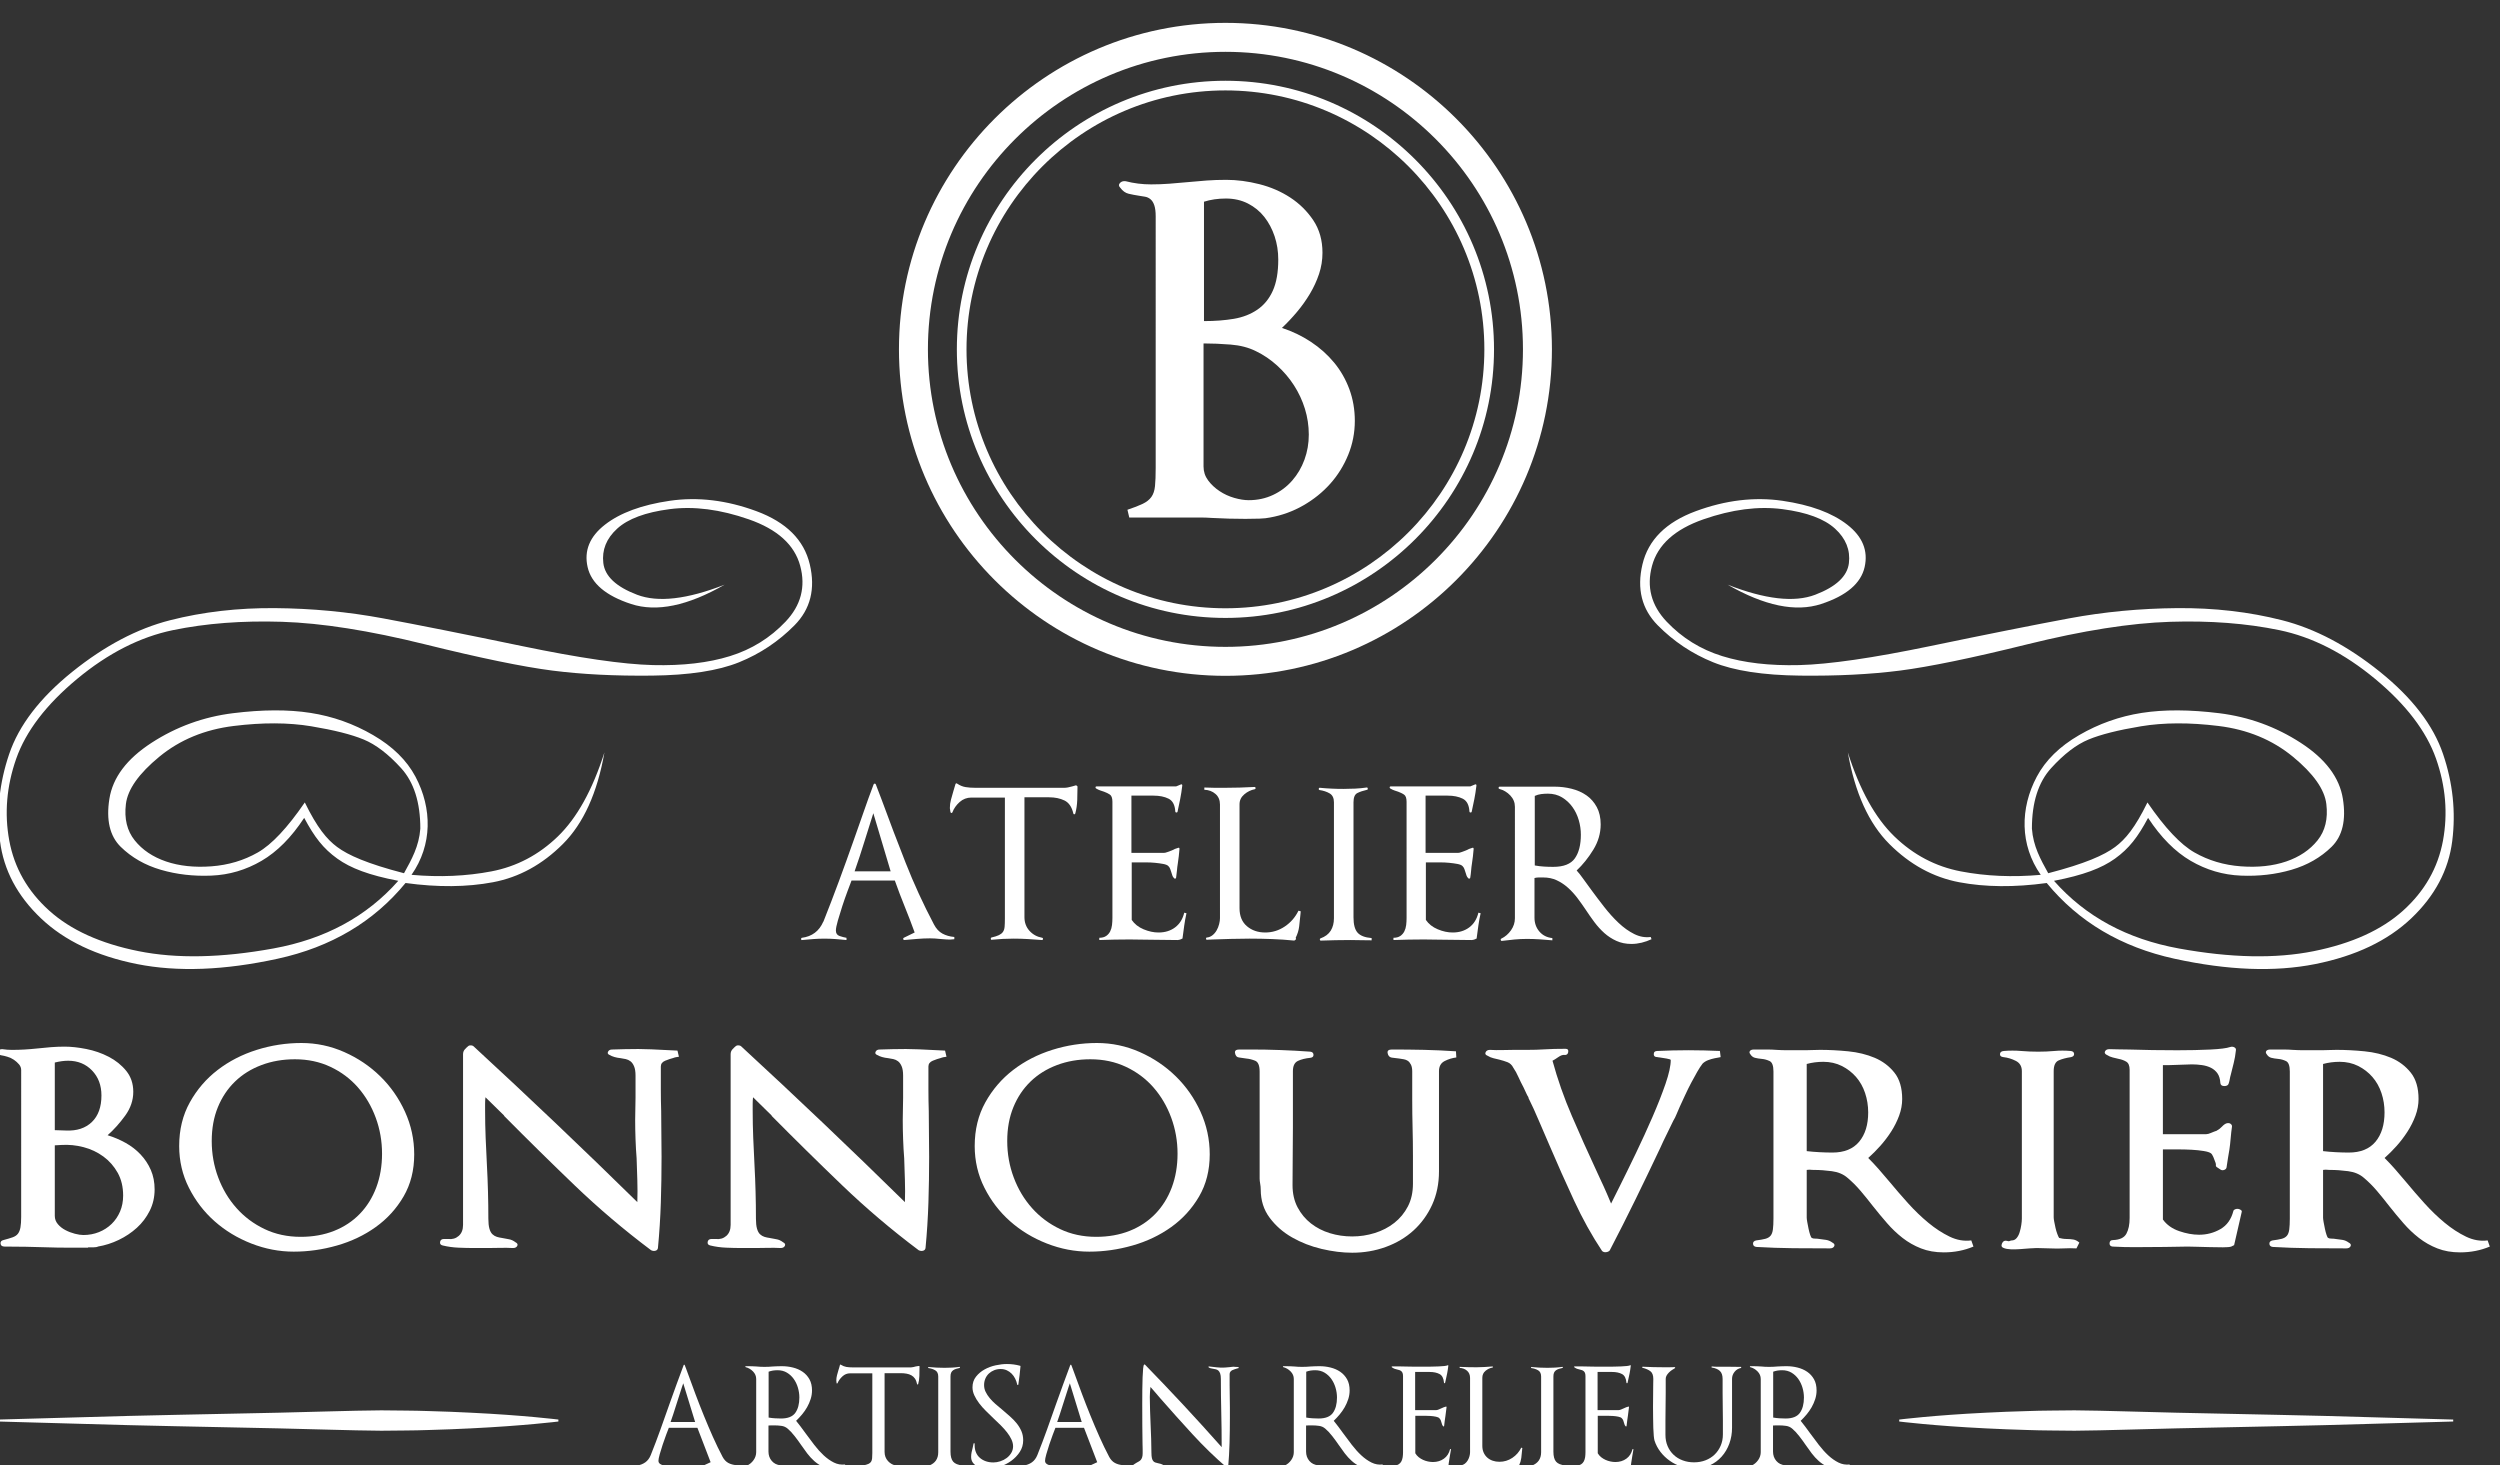 <?xml version="1.0" encoding="iso-8859-1"?>
<!-- Generator: Adobe Illustrator 16.0.0, SVG Export Plug-In . SVG Version: 6.00 Build 0)  -->
<!DOCTYPE svg PUBLIC "-//W3C//DTD SVG 1.1//EN" "http://www.w3.org/Graphics/SVG/1.1/DTD/svg11.dtd">
<svg version="1.1" id="Layer_1" xmlns="http://www.w3.org/2000/svg" xmlns:xlink="http://www.w3.org/1999/xlink" x="0px" y="0px"
	 width="255.319px" height="149.661px" viewBox="0 0 255.319 149.661" style="enable-background:new 0 0 255.319 149.661;"
	 xml:space="preserve">
<rect x="0" y="0" width="255.319" height="149.661" fill="#333333" stroke="none"/>
<g>
	<defs>
		<rect id="SVGID_1_" x="-160.681" y="-136.7" width="570.944" height="403.7"/>
	</defs>
	<clipPath id="SVGID_2_">
		<use xlink:href="#SVGID_1_"  style="overflow:visible;"/>
	</clipPath>
	<path style="clip-path:url(#SVGID_2_);fill:#FFFFFF;" d="M28.366,97.91c-5.443,1.189-10.233,1.371-14.368,0.548
		c-4.136-0.825-7.408-2.385-9.821-4.678C1.767,91.487,0.374,88.858,0,85.89c-0.375-2.968-0.066-5.925,0.933-8.87
		c0.996-2.947,3.145-5.749,6.443-8.405c3.303-2.657,6.632-4.415,9.998-5.272c3.364-0.856,6.938-1.268,10.719-1.237
		c3.781,0.032,7.457,0.381,11.024,1.045c3.568,0.664,8.293,1.606,14.175,2.828c5.882,1.222,10.344,1.869,13.386,1.945
		c3.044,0.075,5.669-0.23,7.876-0.917c2.207-0.685,4.097-1.858,5.672-3.518c1.576-1.662,2.074-3.563,1.495-5.705
		c-0.578-2.144-2.325-3.725-5.24-4.742c-2.914-1.018-5.609-1.367-8.084-1.044c-2.475,0.321-4.263,0.985-5.367,1.993
		c-1.103,1.007-1.573,2.179-1.414,3.518c0.162,1.341,1.308,2.417,3.44,3.23c2.133,0.816,5.116,0.472,8.95-1.028
		c-3.769,2.165-6.951,2.824-9.546,1.977c-2.592-0.846-4.074-2.106-4.45-3.777c-0.376-1.67,0.214-3.112,1.768-4.322
		c1.553-1.212,3.76-2.025,6.619-2.444c2.863-0.417,5.815-0.064,8.857,1.061c3.043,1.126,4.859,2.936,5.447,5.432
		c0.591,2.497,0.071,4.57-1.558,6.22c-1.629,1.649-3.515,2.909-5.657,3.776c-2.142,0.868-5.104,1.323-8.887,1.366
		s-7.178-0.13-10.188-0.514c-3.011-0.386-7.35-1.28-13.019-2.684c-5.667-1.404-10.531-2.17-14.592-2.299
		c-4.061-0.128-7.774,0.157-11.138,0.852c-3.362,0.696-6.626,2.358-9.788,4.982c-3.158,2.624-5.231,5.341-6.22,8.147
		c-0.985,2.809-1.218,5.599-0.707,8.374c0.515,2.775,1.871,5.152,4.068,7.134c2.197,1.983,5.238,3.365,9.127,4.147
		c3.891,0.783,8.481,0.69,13.774-0.273s9.546-3.268,12.759-6.91c-3.005-0.577-4.871-1.292-6.224-2.263
		c-1.447-1.038-2.338-2.201-3.386-4.166c-1.306,1.993-2.758,3.455-4.354,4.388c-1.596,0.932-3.306,1.436-5.128,1.51
		c-1.82,0.076-3.54-0.122-5.158-0.594c-1.617-0.473-2.983-1.254-4.099-2.347c-1.112-1.093-1.5-2.727-1.156-4.901
		c0.343-2.175,1.778-4.081,4.308-5.723c2.528-1.639,5.298-2.645,8.308-3.021c3.011-0.374,5.651-0.387,7.923-0.032
		c2.271,0.353,4.404,1.11,6.395,2.267c1.994,1.157,3.434,2.571,4.324,4.243c1.719,3.233,1.737,6.976-0.402,10.028
		c2.871,0.256,5.593,0.139,8.165-0.354c2.571-0.494,4.831-1.682,6.781-3.568c1.951-1.887,3.535-4.745,4.756-8.581
		c-0.728,4.134-2.142,7.253-4.241,9.352c-2.099,2.102-4.478,3.402-7.135,3.906c-2.657,0.503-5.637,0.531-8.937,0.079
		C38.159,94.145,33.81,96.721,28.366,97.91 M34.427,86.497c1.125,0.838,3.054,1.703,6.833,2.684c0.771-1.392,1.535-2.75,1.667-4.56
		c0-2.68-0.656-4.735-1.962-6.173c-1.306-1.435-2.583-2.411-3.826-2.924c-1.242-0.515-3.024-0.965-5.351-1.351
		c-2.324-0.385-4.965-0.397-7.923-0.031c-2.955,0.364-5.485,1.409-7.584,3.132c-2.101,1.728-3.241,3.339-3.423,4.839
		c-0.182,1.5,0.117,2.737,0.9,3.712c0.782,0.976,1.847,1.692,3.197,2.154c1.349,0.46,2.894,0.627,4.628,0.498
		c1.737-0.129,3.316-0.601,4.742-1.414c1.426-0.813,3.026-2.518,4.804-5.112C32.392,84.533,33.376,85.715,34.427,86.497"/>
	<path style="clip-path:url(#SVGID_2_);fill:#FFFFFF;" d="M209.028,90.18c-3.302,0.452-6.28,0.424-8.938-0.079
		c-2.657-0.504-5.036-1.805-7.135-3.905c-2.1-2.1-3.513-5.219-4.241-9.354c1.22,3.836,2.805,6.696,4.756,8.582
		c1.95,1.886,4.21,3.074,6.781,3.568c2.571,0.493,5.294,0.609,8.165,0.354c-2.14-3.053-2.121-6.796-0.402-10.028
		c0.89-1.672,2.329-3.087,4.324-4.242c1.991-1.157,4.124-1.914,6.396-2.269c2.271-0.353,4.911-0.341,7.922,0.033
		c3.011,0.376,5.78,1.382,8.309,3.021c2.53,1.641,3.965,3.547,4.308,5.722c0.345,2.175-0.044,3.809-1.155,4.902
		c-1.116,1.093-2.482,1.874-4.1,2.346c-1.618,0.472-3.338,0.669-5.157,0.594c-1.822-0.074-3.532-0.578-5.129-1.51
		c-1.596-0.933-3.048-2.396-4.354-4.387c-1.048,1.964-1.939,3.127-3.386,4.166c-1.354,0.97-3.221,1.685-6.225,2.261
		c3.213,3.644,7.467,5.947,12.76,6.912c5.293,0.963,9.883,1.056,13.773,0.272c3.889-0.783,6.93-2.164,9.127-4.146
		s3.553-4.359,4.068-7.136c0.511-2.774,0.278-5.565-0.707-8.373c-0.989-2.807-3.062-5.523-6.22-8.147
		c-3.162-2.624-6.427-4.286-9.789-4.983c-3.364-0.695-7.076-0.98-11.138-0.851c-4.061,0.129-8.925,0.894-14.592,2.298
		c-5.669,1.404-10.008,2.298-13.019,2.686c-3.011,0.384-6.405,0.556-10.188,0.513s-6.745-0.498-8.887-1.366
		c-2.143-0.867-4.028-2.127-5.657-3.776c-1.629-1.65-2.148-3.723-1.559-6.22c0.589-2.496,2.404-4.307,5.447-5.433
		c3.041-1.124,5.994-1.477,8.856-1.06c2.86,0.418,5.067,1.232,6.62,2.444c1.554,1.21,2.144,2.652,1.768,4.322
		c-0.376,1.671-1.858,2.931-4.449,3.777c-2.596,0.846-5.778,0.187-9.548-1.977c3.835,1.5,6.818,1.843,8.951,1.028
		c2.132-0.814,3.278-1.89,3.44-3.23c0.159-1.339-0.312-2.511-1.415-3.519c-1.104-1.007-2.893-1.671-5.367-1.992
		c-2.475-0.323-5.169,0.025-8.084,1.043c-2.914,1.018-4.661,2.599-5.24,4.742c-0.578,2.142-0.08,4.044,1.495,5.706
		c1.576,1.659,3.466,2.833,5.673,3.518c2.207,0.688,4.831,0.992,7.876,0.917c3.042-0.076,7.504-0.723,13.387-1.945
		c5.882-1.222,10.606-2.164,14.175-2.829c3.566-0.664,7.243-1.012,11.023-1.045c3.781-0.031,7.355,0.381,10.72,1.238
		c3.365,0.858,6.694,2.615,9.996,5.272c3.3,2.656,5.448,5.458,6.444,8.404c0.998,2.945,1.308,5.903,0.934,8.87
		c-0.374,2.971-1.769,5.6-4.178,7.893c-2.413,2.293-5.685,3.851-9.82,4.677c-4.136,0.824-8.926,0.642-14.368-0.547
		C216.633,96.721,212.284,94.145,209.028,90.18 M219.313,81.952c1.778,2.593,3.379,4.298,4.805,5.11
		c1.426,0.814,3.005,1.286,4.742,1.415c1.733,0.128,3.277-0.038,4.628-0.498c1.35-0.462,2.414-1.179,3.196-2.153
		c0.783-0.976,1.081-2.213,0.899-3.713c-0.181-1.5-1.321-3.111-3.422-4.838c-2.1-1.724-4.629-2.769-7.584-3.133
		c-2.958-0.365-5.6-0.354-7.923,0.031c-2.327,0.386-4.109,0.835-5.353,1.35c-1.242,0.514-2.519,1.49-3.825,2.926
		c-1.306,1.437-1.962,3.493-1.962,6.172c0.132,1.81,0.896,3.168,1.666,4.559c3.78-0.979,5.709-1.846,6.834-2.683
		C217.067,85.714,218.05,84.534,219.313,81.952"/>
	<path style="clip-path:url(#SVGID_2_);fill:#FFFFFF;" d="M15.291,123.655c-0.332,0.664-0.77,1.242-1.311,1.734
		c-0.542,0.493-1.158,0.906-1.847,1.238c-0.689,0.333-1.403,0.56-2.141,0.683h0.036c-0.123,0.05-0.271,0.074-0.443,0.074H9.067
		H8.994v0.037H6.853c-0.69,0-1.392-0.012-2.105-0.037c-0.641-0.024-1.348-0.043-2.123-0.055c-0.776-0.014-1.497-0.02-2.161-0.02
		c-0.246,0-0.382-0.098-0.406-0.296c-0.025-0.196,0.073-0.318,0.295-0.369c0.37-0.097,0.677-0.189,0.923-0.275
		s0.431-0.209,0.554-0.37c0.123-0.16,0.209-0.375,0.259-0.646c0.049-0.27,0.074-0.628,0.074-1.07V109.29
		c0-0.223-0.074-0.418-0.222-0.591c-0.147-0.173-0.32-0.326-0.517-0.463c-0.197-0.135-0.419-0.239-0.665-0.312
		c-0.246-0.075-0.455-0.124-0.628-0.148c-0.221-0.023-0.313-0.142-0.276-0.352c0.037-0.209,0.166-0.3,0.387-0.276
		c0.172,0.025,0.339,0.043,0.499,0.056c0.16,0.012,0.314,0.018,0.462,0.018c0.443,0,0.873-0.011,1.292-0.036
		c0.419-0.023,0.861-0.061,1.33-0.11c0.443-0.05,0.898-0.093,1.366-0.13c0.467-0.036,0.935-0.056,1.403-0.056
		c0.665,0,1.404,0.08,2.216,0.241c0.813,0.16,1.575,0.424,2.29,0.794c0.714,0.369,1.311,0.849,1.791,1.44
		c0.48,0.591,0.72,1.305,0.72,2.142c0,0.862-0.277,1.674-0.831,2.437c-0.554,0.764-1.152,1.429-1.791,1.994
		c0.639,0.197,1.249,0.456,1.828,0.776c0.578,0.32,1.089,0.713,1.532,1.181c0.444,0.468,0.794,0.997,1.053,1.588
		c0.258,0.592,0.388,1.257,0.388,1.994C15.79,122.264,15.624,122.99,15.291,123.655 M9.4,109.327
		c-0.641-0.665-1.453-0.997-2.438-0.997c-0.419,0-0.874,0.061-1.366,0.184v6.906l1.145,0.037c1.108,0.05,1.988-0.241,2.64-0.867
		c0.652-0.628,0.979-1.534,0.979-2.715C10.36,110.84,10.041,109.991,9.4,109.327 M12.022,119.777
		c-0.37-0.664-0.856-1.219-1.459-1.661c-0.604-0.443-1.28-0.764-2.031-0.96c-0.751-0.197-1.509-0.271-2.271-0.223l-0.665,0.037
		v7.202c0,0.32,0.105,0.603,0.314,0.848c0.209,0.247,0.467,0.45,0.776,0.61c0.307,0.161,0.628,0.283,0.96,0.369
		c0.332,0.087,0.621,0.13,0.868,0.13c0.566,0,1.095-0.099,1.588-0.296c0.492-0.197,0.923-0.475,1.292-0.831
		c0.369-0.357,0.658-0.782,0.868-1.274c0.209-0.492,0.314-1.034,0.314-1.625C12.576,121.217,12.391,120.441,12.022,119.777"/>
	<path style="clip-path:url(#SVGID_2_);fill:#FFFFFF;" d="M41.214,122.196c-0.727,1.244-1.675,2.284-2.844,3.121
		s-2.487,1.465-3.951,1.883c-1.466,0.419-2.936,0.628-4.413,0.628c-1.478,0-2.924-0.277-4.34-0.831s-2.665-1.312-3.748-2.271
		c-1.084-0.96-1.957-2.099-2.622-3.416c-0.665-1.315-0.997-2.737-0.997-4.266c0-1.673,0.363-3.163,1.09-4.467
		c0.725-1.305,1.673-2.407,2.843-3.306c1.169-0.898,2.498-1.581,3.989-2.051c1.489-0.467,3.009-0.701,4.56-0.701
		c1.527,0,2.985,0.309,4.376,0.924c1.391,0.615,2.616,1.439,3.674,2.474c1.059,1.035,1.902,2.241,2.53,3.62
		c0.628,1.379,0.942,2.831,0.942,4.356C42.304,119.519,41.939,120.954,41.214,122.196 M38.371,114.146
		c-0.431-1.17-1.034-2.197-1.81-3.085c-0.775-0.886-1.711-1.588-2.806-2.104c-1.096-0.518-2.308-0.776-3.637-0.776
		c-1.232,0-2.371,0.197-3.416,0.592c-1.047,0.394-1.946,0.953-2.696,1.68c-0.752,0.726-1.336,1.6-1.755,2.622
		c-0.419,1.021-0.627,2.173-0.627,3.453c0,1.305,0.221,2.548,0.664,3.729c0.443,1.183,1.065,2.224,1.865,3.121
		c0.8,0.899,1.755,1.613,2.863,2.142c1.107,0.529,2.338,0.795,3.692,0.795c1.256,0,2.394-0.203,3.416-0.609
		c1.021-0.407,1.896-0.985,2.622-1.736s1.286-1.648,1.681-2.695c0.393-1.047,0.59-2.197,0.59-3.453
		C39.017,116.541,38.802,115.315,38.371,114.146"/>
	<path style="clip-path:url(#SVGID_2_);fill:#FFFFFF;" d="M69.335,107.923c-0.221,0.024-0.406,0.062-0.554,0.11h0.037
		c-0.295,0.075-0.591,0.173-0.886,0.296c-0.296,0.123-0.443,0.321-0.443,0.591v2.326c0,0.739,0.012,1.49,0.036,2.253
		c0,0.714,0.006,1.495,0.019,2.346c0.012,0.85,0.019,1.618,0.019,2.308c0,1.576-0.025,3.133-0.074,4.671
		c-0.05,1.539-0.148,3.084-0.296,4.635c-0.025,0.148-0.11,0.24-0.258,0.277c-0.148,0.038-0.296,0.019-0.443-0.055
		c-2.758-2.069-5.362-4.278-7.811-6.629c-2.45-2.352-4.856-4.722-7.22-7.108H51.5l-1.921-1.884
		c-0.025,0.221-0.037,0.442-0.037,0.665v0.701c0,0.936,0.019,1.858,0.056,2.769c0.036,0.912,0.079,1.835,0.129,2.771
		c0.049,0.911,0.086,1.822,0.11,2.732c0.025,0.912,0.038,1.834,0.038,2.771c0,0.419,0.037,0.757,0.11,1.016
		c0.074,0.258,0.179,0.449,0.314,0.572c0.135,0.124,0.283,0.21,0.443,0.259c0.16,0.049,0.326,0.087,0.499,0.109
		c0.221,0.051,0.455,0.094,0.701,0.131c0.247,0.035,0.48,0.141,0.702,0.312c0.197,0.099,0.259,0.222,0.185,0.369
		c-0.074,0.149-0.222,0.222-0.443,0.222c-0.419-0.023-0.85-0.029-1.293-0.018s-0.874,0.018-1.292,0.018h-1.293
		c-0.567,0-1.126-0.012-1.68-0.037c-0.554-0.022-1.09-0.098-1.607-0.222c-0.221-0.048-0.313-0.172-0.277-0.369
		c0.038-0.195,0.167-0.295,0.388-0.295h0.443c0.419,0.05,0.776-0.055,1.071-0.313c0.296-0.259,0.444-0.634,0.444-1.126v-17.432
		c0-0.195,0.061-0.362,0.184-0.498c0.123-0.136,0.246-0.253,0.369-0.351c0.074-0.049,0.167-0.068,0.277-0.055
		c0.111,0.013,0.191,0.043,0.24,0.092c2.831,2.609,5.638,5.237,8.42,7.884c2.782,2.646,5.552,5.325,8.309,8.033
		c0.024-0.765,0.024-1.508,0-2.235c-0.024-0.726-0.049-1.47-0.073-2.233c-0.05-0.615-0.087-1.269-0.111-1.957
		c-0.025-0.69-0.037-1.343-0.037-1.957c0-0.395,0.006-0.776,0.018-1.146c0.013-0.369,0.019-0.75,0.019-1.144v-2.253
		c0-0.395-0.05-0.707-0.148-0.941c-0.099-0.234-0.222-0.407-0.369-0.517c-0.148-0.111-0.308-0.187-0.48-0.223
		c-0.173-0.037-0.345-0.067-0.517-0.093c-0.469-0.048-0.85-0.16-1.145-0.332c-0.173-0.074-0.222-0.184-0.148-0.333
		c0.074-0.147,0.209-0.22,0.406-0.22l1.33-0.037c0.91-0.025,1.809-0.02,2.695,0.018c0.887,0.036,1.773,0.08,2.66,0.129
		L69.335,107.923z"/>
	<path style="clip-path:url(#SVGID_2_);fill:#FFFFFF;" d="M96.663,107.923c-0.221,0.024-0.406,0.062-0.554,0.11h0.037
		c-0.295,0.075-0.591,0.173-0.886,0.296c-0.296,0.123-0.443,0.321-0.443,0.591v2.326c0,0.739,0.012,1.49,0.036,2.253
		c0,0.714,0.006,1.495,0.019,2.346c0.012,0.85,0.019,1.618,0.019,2.308c0,1.576-0.025,3.133-0.074,4.671
		c-0.05,1.539-0.148,3.084-0.296,4.635c-0.025,0.148-0.11,0.24-0.258,0.277c-0.148,0.038-0.296,0.019-0.443-0.055
		c-2.758-2.069-5.362-4.278-7.811-6.629c-2.45-2.352-4.856-4.722-7.22-7.108h0.038l-1.921-1.884
		c-0.025,0.221-0.037,0.442-0.037,0.665v0.701c0,0.936,0.019,1.858,0.056,2.769c0.036,0.912,0.079,1.835,0.129,2.771
		c0.049,0.911,0.086,1.822,0.11,2.732c0.025,0.912,0.038,1.834,0.038,2.771c0,0.419,0.037,0.757,0.11,1.016
		c0.074,0.258,0.179,0.449,0.314,0.572c0.135,0.124,0.283,0.21,0.443,0.259c0.16,0.049,0.326,0.087,0.499,0.109
		c0.221,0.051,0.455,0.094,0.701,0.131c0.247,0.035,0.48,0.141,0.702,0.312c0.197,0.099,0.259,0.222,0.185,0.369
		c-0.074,0.149-0.222,0.222-0.443,0.222c-0.419-0.023-0.85-0.029-1.293-0.018s-0.874,0.018-1.292,0.018h-1.293
		c-0.567,0-1.126-0.012-1.68-0.037c-0.554-0.022-1.09-0.098-1.607-0.222c-0.221-0.048-0.313-0.172-0.277-0.369
		c0.038-0.195,0.167-0.295,0.388-0.295h0.443c0.419,0.05,0.776-0.055,1.071-0.313c0.296-0.259,0.444-0.634,0.444-1.126v-17.432
		c0-0.195,0.061-0.362,0.184-0.498c0.123-0.136,0.246-0.253,0.369-0.351c0.074-0.049,0.167-0.068,0.277-0.055
		c0.111,0.013,0.191,0.043,0.24,0.092c2.831,2.609,5.638,5.237,8.42,7.884c2.782,2.646,5.552,5.325,8.309,8.033
		c0.024-0.765,0.024-1.508,0-2.235c-0.024-0.726-0.049-1.47-0.073-2.233c-0.05-0.615-0.087-1.269-0.111-1.957
		c-0.025-0.69-0.037-1.343-0.037-1.957c0-0.395,0.006-0.776,0.018-1.146c0.013-0.369,0.019-0.75,0.019-1.144v-2.253
		c0-0.395-0.05-0.707-0.148-0.941c-0.099-0.234-0.222-0.407-0.369-0.517c-0.148-0.111-0.308-0.187-0.48-0.223
		c-0.173-0.037-0.345-0.067-0.517-0.093c-0.469-0.048-0.85-0.16-1.145-0.332c-0.173-0.074-0.222-0.184-0.148-0.333
		c0.074-0.147,0.209-0.22,0.406-0.22l1.33-0.037c0.91-0.025,1.809-0.02,2.695,0.018c0.887,0.036,1.773,0.08,2.66,0.129
		L96.663,107.923z"/>
	<path style="clip-path:url(#SVGID_2_);fill:#FFFFFF;" d="M122.458,122.196c-0.727,1.244-1.675,2.284-2.844,3.121
		c-1.17,0.837-2.487,1.465-3.952,1.883c-1.465,0.419-2.936,0.628-4.413,0.628s-2.924-0.277-4.339-0.831
		c-1.416-0.554-2.665-1.312-3.748-2.271c-1.084-0.96-1.958-2.099-2.622-3.416c-0.665-1.315-0.997-2.737-0.997-4.266
		c0-1.673,0.363-3.163,1.089-4.467c0.726-1.305,1.674-2.407,2.843-3.306c1.17-0.898,2.499-1.581,3.989-2.051
		c1.489-0.467,3.009-0.701,4.561-0.701c1.526,0,2.985,0.309,4.376,0.924c1.391,0.615,2.615,1.439,3.674,2.474
		c1.059,1.035,1.902,2.241,2.53,3.62s0.942,2.831,0.942,4.356C123.547,119.519,123.183,120.954,122.458,122.196 M119.614,114.146
		c-0.432-1.17-1.034-2.197-1.81-3.085c-0.775-0.886-1.711-1.588-2.807-2.104c-1.095-0.518-2.308-0.776-3.637-0.776
		c-1.231,0-2.37,0.197-3.416,0.592c-1.047,0.394-1.945,0.953-2.696,1.68c-0.751,0.726-1.336,1.6-1.754,2.622
		c-0.419,1.021-0.628,2.173-0.628,3.453c0,1.305,0.222,2.548,0.665,3.729c0.443,1.183,1.064,2.224,1.865,3.121
		c0.8,0.899,1.754,1.613,2.862,2.142c1.108,0.529,2.338,0.795,3.693,0.795c1.255,0,2.394-0.203,3.416-0.609
		c1.021-0.407,1.895-0.985,2.622-1.736c0.726-0.751,1.286-1.648,1.681-2.695c0.392-1.047,0.59-2.197,0.59-3.453
		C120.26,116.541,120.044,115.315,119.614,114.146"/>
	<path style="clip-path:url(#SVGID_2_);fill:#FFFFFF;" d="M147.531,108.367c-0.382,0.196-0.571,0.54-0.571,1.032v10.23
		c0,1.256-0.235,2.394-0.701,3.416c-0.469,1.021-1.104,1.896-1.903,2.622c-0.801,0.726-1.742,1.287-2.825,1.68
		c-1.084,0.395-2.228,0.591-3.435,0.591c-0.984,0-2.025-0.13-3.12-0.387c-1.095-0.259-2.104-0.653-3.028-1.182
		c-0.923-0.529-1.687-1.2-2.289-2.014c-0.604-0.812-0.904-1.771-0.904-2.881v0.037c0-0.221-0.02-0.43-0.057-0.627
		c-0.036-0.197-0.055-0.37-0.055-0.517v-10.933c0-0.615-0.154-0.983-0.462-1.106s-0.609-0.197-0.905-0.223
		c-0.295-0.049-0.548-0.086-0.757-0.11s-0.339-0.173-0.387-0.442c-0.05-0.247,0.098-0.37,0.442-0.37h1.146
		c2.018,0,4.049,0.074,6.093,0.221c0.222,0.025,0.332,0.137,0.332,0.333c0,0.173-0.11,0.271-0.332,0.296
		c-0.493,0.05-0.911,0.153-1.256,0.313c-0.344,0.161-0.516,0.511-0.516,1.052v5.798c0,0.985-0.008,1.965-0.02,2.938
		c-0.012,0.972-0.018,1.938-0.018,2.897c0,0.862,0.172,1.619,0.516,2.272c0.345,0.652,0.8,1.2,1.366,1.643s1.213,0.775,1.939,0.997
		c0.727,0.223,1.482,0.332,2.271,0.332c0.789,0,1.557-0.115,2.309-0.35c0.75-0.234,1.415-0.579,1.994-1.035
		c0.578-0.455,1.04-1.015,1.385-1.68c0.346-0.664,0.518-1.44,0.518-2.326v-2.844c0-0.96-0.013-1.92-0.038-2.88
		c-0.024-0.937-0.036-1.885-0.036-2.845v-2.881c0-0.295-0.044-0.529-0.13-0.701s-0.19-0.302-0.313-0.388
		c-0.124-0.085-0.265-0.141-0.425-0.166c-0.16-0.024-0.312-0.049-0.462-0.074c-0.27-0.023-0.522-0.055-0.757-0.093
		c-0.234-0.036-0.376-0.19-0.424-0.46c-0.05-0.247,0.098-0.37,0.442-0.37c1.107,0,2.203,0.013,3.287,0.036
		c1.083,0.026,2.166,0.075,3.249,0.149l0.037,0.627C148.312,108.047,147.914,108.17,147.531,108.367"/>
	<path style="clip-path:url(#SVGID_2_);fill:#FFFFFF;" d="M175.449,108.015c-0.086,0.014-0.189,0.031-0.312,0.057
		c-0.247,0.049-0.481,0.117-0.703,0.203c-0.22,0.087-0.406,0.203-0.553,0.35c-0.173,0.222-0.358,0.505-0.555,0.851
		c-0.196,0.345-0.399,0.715-0.608,1.107c-0.21,0.395-0.413,0.807-0.61,1.237c-0.196,0.431-0.382,0.831-0.554,1.2
		c-0.124,0.271-0.234,0.529-0.333,0.774c-0.098,0.247-0.208,0.469-0.332,0.665c-0.197,0.419-0.418,0.874-0.665,1.367
		c-0.246,0.493-0.467,0.96-0.664,1.403c-0.838,1.771-1.68,3.526-2.53,5.263c-0.849,1.735-1.729,3.477-2.64,5.225
		c-0.098,0.1-0.229,0.154-0.387,0.166c-0.161,0.014-0.29-0.029-0.39-0.129c-1.032-1.552-1.987-3.268-2.86-5.151
		c-0.874-1.884-1.705-3.748-2.493-5.596c-0.37-0.836-0.733-1.68-1.089-2.528c-0.358-0.851-0.722-1.645-1.09-2.383h0.036
		c-0.099-0.146-0.185-0.308-0.259-0.479c-0.072-0.172-0.16-0.357-0.258-0.554c-0.198-0.369-0.376-0.733-0.536-1.09
		s-0.326-0.658-0.498-0.904c-0.147-0.295-0.351-0.492-0.608-0.591c-0.26-0.099-0.536-0.186-0.831-0.26
		c-0.198-0.049-0.401-0.098-0.61-0.146c-0.21-0.049-0.412-0.135-0.609-0.259c-0.196-0.073-0.259-0.191-0.185-0.352
		c0.075-0.16,0.222-0.24,0.444-0.24c0.418,0.025,0.817,0.031,1.199,0.02s0.781-0.02,1.2-0.02h1.366c0.665,0,1.28-0.018,1.847-0.055
		s1.269-0.055,2.105-0.055c0.221,0,0.313,0.109,0.276,0.332c-0.036,0.221-0.165,0.319-0.388,0.296
		c-0.173-0.025-0.382,0.049-0.628,0.221s-0.443,0.295-0.591,0.369c0.517,1.896,1.175,3.773,1.976,5.632
		c0.801,1.859,1.618,3.688,2.456,5.484c0.148,0.345,0.289,0.651,0.425,0.924c0.136,0.27,0.259,0.535,0.369,0.793
		s0.228,0.524,0.352,0.794c0.123,0.271,0.258,0.591,0.406,0.96l0.849-1.699c0.517-1.032,1.077-2.179,1.68-3.433
		c0.604-1.256,1.169-2.494,1.699-3.712c0.53-1.219,0.972-2.345,1.33-3.379c0.355-1.034,0.535-1.848,0.535-2.438
		c0-0.049-0.135-0.097-0.407-0.146c-0.27-0.049-0.504-0.086-0.701-0.112c-0.05,0-0.098-0.004-0.146-0.017
		c-0.051-0.014-0.087-0.02-0.112-0.02c-0.246,0-0.369-0.098-0.369-0.296c0-0.221,0.123-0.332,0.369-0.332
		c0.518-0.023,1.04-0.043,1.57-0.055c0.528-0.013,1.064-0.02,1.605-0.02c0.542,0,1.072,0.007,1.588,0.02
		c0.519,0.012,1.06,0.031,1.625,0.055l0.074,0.628C175.629,107.985,175.536,108.003,175.449,108.015"/>
	<path style="clip-path:url(#SVGID_2_);fill:#FFFFFF;" d="M198.512,127.902c-0.861,0-1.637-0.135-2.326-0.407
		c-0.688-0.27-1.316-0.628-1.884-1.071c-0.565-0.441-1.095-0.946-1.588-1.514c-0.493-0.565-0.972-1.144-1.439-1.734
		c-0.42-0.543-0.838-1.06-1.257-1.553c-0.419-0.492-0.86-0.934-1.329-1.329c-0.419-0.368-0.953-0.597-1.605-0.683
		c-0.653-0.086-1.25-0.129-1.791-0.129c-0.198,0-0.327-0.006-0.388-0.02c-0.062-0.012-0.192-0.006-0.389,0.02v4.875
		c0,0.098,0.02,0.252,0.057,0.461c0.036,0.21,0.079,0.431,0.129,0.665c0.049,0.234,0.104,0.443,0.166,0.628
		c0.061,0.184,0.117,0.29,0.166,0.312c0.073,0.051,0.184,0.074,0.333,0.074c0.172,0,0.318,0.014,0.441,0.037
		c0.223,0.025,0.449,0.055,0.685,0.092c0.232,0.037,0.449,0.13,0.646,0.278c0.196,0.098,0.259,0.221,0.186,0.369
		c-0.074,0.146-0.223,0.221-0.444,0.221c-1.255,0-2.504-0.006-3.748-0.018c-1.243-0.013-2.493-0.057-3.748-0.129
		c-0.221-0.025-0.339-0.13-0.351-0.315c-0.014-0.184,0.093-0.3,0.313-0.35c0.395-0.049,0.707-0.105,0.942-0.166
		c0.232-0.062,0.412-0.166,0.535-0.315c0.123-0.146,0.203-0.362,0.239-0.645c0.037-0.283,0.057-0.659,0.057-1.127v-14.993
		c0-0.591-0.129-0.948-0.389-1.071c-0.259-0.123-0.522-0.197-0.794-0.221c-0.271-0.025-0.505-0.062-0.701-0.112
		c-0.197-0.048-0.357-0.171-0.48-0.369c-0.098-0.123-0.111-0.232-0.037-0.332c0.074-0.098,0.209-0.146,0.407-0.146h0.553h0.851
		c0.295,0,0.591,0.012,0.886,0.036c0.393,0.024,0.763,0.036,1.107,0.036h1.107h0.777c0.245,0,0.484-0.006,0.72-0.019
		c0.233-0.011,0.485-0.018,0.756-0.018c0.911,0,1.866,0.05,2.863,0.147c0.997,0.1,1.9,0.321,2.714,0.664
		c0.812,0.346,1.483,0.85,2.012,1.515c0.53,0.664,0.794,1.564,0.794,2.695c0,0.567-0.104,1.133-0.312,1.7
		c-0.21,0.566-0.481,1.107-0.813,1.625c-0.332,0.516-0.702,1.003-1.107,1.458c-0.406,0.456-0.819,0.868-1.237,1.237
		c0.37,0.368,0.732,0.757,1.089,1.163c0.357,0.405,0.721,0.83,1.09,1.273c0.591,0.714,1.22,1.441,1.883,2.179
		c0.665,0.738,1.354,1.403,2.068,1.994c0.714,0.591,1.441,1.066,2.179,1.422c0.738,0.358,1.479,0.486,2.217,0.389l0.222,0.628
		C200.604,127.704,199.595,127.902,198.512,127.902 M190.479,111.635c-0.209-0.629-0.517-1.176-0.923-1.645
		c-0.405-0.466-0.892-0.842-1.459-1.126c-0.565-0.282-1.193-0.424-1.884-0.424c-0.59,0-1.157,0.074-1.698,0.221v8.901
		c0.418,0.049,0.856,0.086,1.312,0.109c0.456,0.024,0.892,0.037,1.311,0.037c1.206,0,2.117-0.369,2.733-1.107
		c0.615-0.738,0.923-1.736,0.923-2.991C190.794,112.921,190.688,112.263,190.479,111.635"/>
	<path style="clip-path:url(#SVGID_2_);fill:#FFFFFF;" d="M212.064,127.496c-0.442-0.024-0.881-0.024-1.312,0
		c-0.43,0.023-0.879,0.023-1.347,0l-1.403-0.037c-0.198,0-0.444,0.013-0.739,0.037c-0.296,0.023-0.608,0.05-0.94,0.073
		c-0.333,0.025-0.654,0.031-0.961,0.02c-0.309-0.014-0.549-0.057-0.721-0.13c-0.222-0.073-0.283-0.229-0.184-0.462
		c0.097-0.233,0.258-0.325,0.479-0.276c0.122,0.049,0.228,0.055,0.314,0.018c0.085-0.037,0.153-0.055,0.203-0.055
		c0.195,0,0.362-0.081,0.498-0.241c0.135-0.159,0.239-0.361,0.313-0.608c0.074-0.245,0.129-0.492,0.166-0.738
		s0.057-0.468,0.057-0.665v-15.031c0-0.492-0.203-0.842-0.61-1.051c-0.406-0.209-0.831-0.339-1.274-0.388
		c-0.246-0.025-0.362-0.13-0.351-0.315c0.012-0.184,0.142-0.289,0.388-0.312c0.591-0.05,1.183-0.05,1.773,0
		c0.59,0.05,1.169,0.072,1.734,0.072c0.566,0,1.12-0.022,1.662-0.072c0.541-0.05,1.097-0.05,1.662,0
		c0.223,0.023,0.338,0.123,0.352,0.295c0.012,0.173-0.093,0.282-0.314,0.333c-0.493,0.072-0.911,0.184-1.256,0.332
		c-0.344,0.146-0.516,0.516-0.516,1.106v14.92c0,0.1,0.017,0.246,0.055,0.444c0.037,0.197,0.08,0.406,0.129,0.627
		s0.111,0.431,0.185,0.627c0.073,0.198,0.136,0.333,0.186,0.407c0.073,0.024,0.184,0.05,0.332,0.074
		c0.146,0.023,0.283,0.036,0.406,0.036c0.27,0,0.511,0.02,0.72,0.056c0.209,0.037,0.412,0.142,0.608,0.313L212.064,127.496z"/>
	<path style="clip-path:url(#SVGID_2_);fill:#FFFFFF;" d="M228.165,127.164l-0.295,0.146c-0.147,0.05-0.432,0.075-0.85,0.075
		s-0.868-0.006-1.347-0.02c-0.481-0.013-0.938-0.023-1.366-0.036c-0.433-0.014-0.734-0.02-0.906-0.02
		c-0.393,0-0.788,0.006-1.181,0.02c-0.396,0.013-0.788,0.019-1.183,0.019c-0.887,0-1.771,0.005-2.658,0.018
		c-0.887,0.014-1.762-0.006-2.622-0.056c-0.223-0.024-0.326-0.141-0.314-0.35s0.129-0.315,0.351-0.315
		c0.689-0.023,1.145-0.24,1.366-0.646c0.223-0.406,0.333-0.941,0.333-1.607v-15.14c0-0.418-0.117-0.695-0.351-0.831
		c-0.235-0.136-0.487-0.228-0.757-0.277c-0.198-0.049-0.401-0.098-0.61-0.147s-0.412-0.136-0.609-0.259
		c-0.196-0.098-0.258-0.221-0.185-0.369c0.075-0.147,0.222-0.222,0.444-0.222c0.221,0,0.511,0.006,0.867,0.02
		c0.356,0.013,0.758,0.018,1.2,0.018c0.714,0.025,1.489,0.043,2.326,0.055c0.837,0.014,1.688,0.02,2.548,0.02
		c1.232,0,2.352-0.025,3.36-0.074c1.01-0.049,1.687-0.135,2.032-0.258c0.172-0.049,0.319-0.037,0.442,0.037
		c0.123,0.072,0.172,0.172,0.148,0.295c-0.049,0.468-0.123,0.898-0.223,1.293c-0.099,0.393-0.196,0.788-0.295,1.181
		c-0.05,0.172-0.087,0.332-0.11,0.48c-0.025,0.147-0.062,0.296-0.111,0.442c-0.05,0.173-0.197,0.26-0.443,0.26
		c-0.245,0-0.382-0.1-0.405-0.297c-0.025-0.418-0.123-0.75-0.295-0.996c-0.174-0.245-0.396-0.438-0.665-0.572
		c-0.272-0.135-0.579-0.229-0.923-0.277c-0.347-0.049-0.69-0.074-1.034-0.074c-0.198,0-0.389,0.007-0.573,0.02
		c-0.184,0.012-0.376,0.018-0.572,0.018c-0.173,0-0.356,0.006-0.555,0.02c-0.197,0.013-0.394,0.018-0.59,0.018h-0.664v7.053h4.43
		c0.123,0,0.283-0.042,0.481-0.129c0.196-0.086,0.405-0.166,0.628-0.239h-0.037c0.197-0.099,0.375-0.233,0.535-0.406
		c0.16-0.172,0.313-0.283,0.462-0.332c0.171-0.049,0.313-0.031,0.424,0.055c0.111,0.086,0.154,0.191,0.129,0.314
		c-0.049,0.319-0.091,0.702-0.129,1.144c-0.037,0.444-0.08,0.826-0.128,1.146c-0.05,0.295-0.099,0.591-0.149,0.886
		c-0.049,0.296-0.099,0.616-0.146,0.96c-0.025,0.124-0.111,0.21-0.259,0.258c-0.148,0.05-0.283,0.025-0.406-0.074
		c-0.295-0.172-0.438-0.289-0.424-0.35c0.011-0.061,0.006-0.154-0.02-0.277c-0.074-0.221-0.154-0.43-0.24-0.628
		c-0.087-0.196-0.166-0.319-0.239-0.369c-0.123-0.099-0.369-0.179-0.739-0.239c-0.369-0.062-0.782-0.105-1.237-0.13
		c-0.456-0.023-0.904-0.036-1.348-0.036h-1.108h-0.479v7.164c0.393,0.542,0.947,0.935,1.661,1.182
		c0.714,0.246,1.39,0.369,2.03,0.369c0.788,0,1.516-0.191,2.18-0.573c0.665-0.381,1.107-1.002,1.33-1.865
		c0.022-0.072,0.086-0.129,0.184-0.166s0.197-0.049,0.295-0.037c0.1,0.014,0.191,0.051,0.278,0.111
		c0.086,0.062,0.116,0.129,0.091,0.204L228.165,127.164z"/>
	<path style="clip-path:url(#SVGID_2_);fill:#FFFFFF;" d="M251.245,127.902c-0.861,0-1.636-0.135-2.326-0.407
		c-0.688-0.27-1.316-0.628-1.883-1.071c-0.567-0.441-1.096-0.946-1.589-1.514c-0.492-0.565-0.972-1.144-1.439-1.734
		c-0.419-0.543-0.838-1.06-1.256-1.553c-0.419-0.492-0.861-0.934-1.329-1.329c-0.419-0.368-0.955-0.597-1.605-0.683
		c-0.654-0.086-1.25-0.129-1.791-0.129c-0.198,0-0.328-0.006-0.388-0.02c-0.063-0.012-0.192-0.006-0.39,0.02v4.875
		c0,0.098,0.02,0.252,0.057,0.461c0.036,0.21,0.079,0.431,0.13,0.665c0.049,0.234,0.103,0.443,0.166,0.628
		c0.06,0.184,0.115,0.29,0.166,0.312c0.073,0.051,0.184,0.074,0.332,0.074c0.172,0,0.319,0.014,0.442,0.037
		c0.223,0.025,0.449,0.055,0.685,0.092c0.232,0.037,0.447,0.13,0.645,0.278c0.197,0.098,0.259,0.221,0.186,0.369
		c-0.073,0.146-0.222,0.221-0.443,0.221c-1.255,0-2.505-0.006-3.749-0.018c-1.243-0.013-2.492-0.057-3.748-0.129
		c-0.221-0.025-0.339-0.13-0.35-0.315c-0.014-0.184,0.092-0.3,0.312-0.35c0.395-0.049,0.708-0.105,0.943-0.166
		c0.232-0.062,0.411-0.166,0.535-0.315c0.123-0.146,0.202-0.362,0.239-0.645c0.037-0.283,0.056-0.659,0.056-1.127v-14.993
		c0-0.591-0.129-0.948-0.389-1.071c-0.258-0.123-0.522-0.197-0.794-0.221c-0.27-0.025-0.505-0.062-0.701-0.112
		c-0.196-0.048-0.357-0.171-0.48-0.369c-0.098-0.123-0.11-0.232-0.037-0.332c0.075-0.098,0.209-0.146,0.407-0.146h0.554h0.849
		c0.297,0,0.592,0.012,0.888,0.036c0.393,0.024,0.762,0.036,1.106,0.036h1.108h0.776c0.245,0,0.485-0.006,0.72-0.019
		c0.233-0.011,0.485-0.018,0.757-0.018c0.91,0,1.865,0.05,2.862,0.147c0.997,0.1,1.901,0.321,2.715,0.664
		c0.812,0.346,1.481,0.85,2.012,1.515c0.53,0.664,0.794,1.564,0.794,2.695c0,0.567-0.104,1.133-0.313,1.7
		c-0.209,0.566-0.48,1.107-0.813,1.625c-0.332,0.516-0.701,1.003-1.106,1.458c-0.406,0.456-0.82,0.868-1.238,1.237
		c0.37,0.368,0.732,0.757,1.09,1.163c0.357,0.405,0.72,0.83,1.089,1.273c0.591,0.714,1.219,1.441,1.884,2.179
		c0.664,0.738,1.354,1.403,2.067,1.994s1.441,1.066,2.18,1.422c0.738,0.358,1.478,0.486,2.215,0.389l0.223,0.628
		C253.338,127.704,252.329,127.902,251.245,127.902 M243.214,111.635c-0.21-0.629-0.518-1.176-0.924-1.645
		c-0.406-0.466-0.892-0.842-1.458-1.126c-0.566-0.282-1.194-0.424-1.884-0.424c-0.59,0-1.157,0.074-1.699,0.221v8.901
		c0.419,0.049,0.856,0.086,1.312,0.109c0.455,0.024,0.891,0.037,1.31,0.037c1.206,0,2.117-0.369,2.734-1.107
		c0.614-0.738,0.922-1.736,0.922-2.991C243.527,112.921,243.423,112.263,243.214,111.635"/>
	<path style="clip-path:url(#SVGID_2_);fill:#FFFFFF;" d="M96.707,95.947c-0.238-0.019-0.49-0.039-0.756-0.058
		c-0.152-0.02-0.309-0.032-0.47-0.042c-0.163-0.011-0.329-0.016-0.5-0.016c-0.437,0-0.875,0.021-1.312,0.058
		c-0.438,0.039-0.875,0.075-1.312,0.113c-0.058,0-0.096-0.027-0.115-0.085c-0.019-0.057,0-0.104,0.057-0.142l1.113-0.543
		c-0.324-0.895-0.661-1.773-1.013-2.639s-0.689-1.755-1.012-2.667h-4.422c-0.096,0.246-0.233,0.612-0.414,1.099
		c-0.181,0.484-0.357,0.988-0.528,1.511c-0.171,0.524-0.323,1.019-0.456,1.484c-0.133,0.466-0.2,0.803-0.2,1.012
		c0,0.286,0.124,0.471,0.371,0.557s0.485,0.148,0.713,0.187v0.227c-0.362-0.038-0.732-0.07-1.113-0.099
		c-0.38-0.029-0.76-0.043-1.141-0.043c-0.38,0-0.76,0.014-1.141,0.043c-0.38,0.028-0.761,0.061-1.141,0.099
		c-0.057,0.021-0.09-0.009-0.1-0.085c-0.009-0.075,0.015-0.124,0.072-0.142c1.045-0.133,1.778-0.687,2.196-1.656v0.029
		c0.552-1.388,1.085-2.777,1.598-4.165c0.513-1.388,1.017-2.787,1.512-4.194c0.342-0.951,0.675-1.896,0.998-2.839
		c0.324-0.94,0.666-1.886,1.027-2.838c0.019-0.057,0.057-0.085,0.115-0.085c0.057,0,0.094,0.028,0.114,0.085
		c0.095,0.266,0.195,0.528,0.299,0.785c0.105,0.257,0.204,0.518,0.3,0.784c0.779,2.131,1.592,4.27,2.439,6.419
		c0.846,2.148,1.811,4.251,2.895,6.304c0.229,0.439,0.518,0.752,0.871,0.942c0.352,0.189,0.756,0.305,1.212,0.343v0.228
		C97.196,95.956,96.945,95.965,96.707,95.947 M89.19,83.052c-0.324,1.009-0.633,1.992-0.927,2.952
		c-0.295,0.961-0.623,1.954-0.985,2.982h3.681L89.19,83.052z"/>
	<path style="clip-path:url(#SVGID_2_);fill:#FFFFFF;" d="M110.016,81.71c-0.02,0.495-0.086,0.952-0.2,1.37
		c-0.019,0.058-0.057,0.085-0.114,0.085c-0.038,0-0.067-0.027-0.085-0.085c-0.153-0.666-0.453-1.107-0.899-1.326
		c-0.447-0.219-0.975-0.328-1.583-0.328h-2.511v12.238c0,0.553,0.171,1.019,0.514,1.398c0.342,0.38,0.779,0.618,1.312,0.713
		c0.057,0.019,0.081,0.062,0.071,0.128c-0.01,0.067-0.043,0.101-0.1,0.101c-0.494-0.038-0.98-0.071-1.455-0.101
		c-0.475-0.028-0.96-0.043-1.454-0.043c-0.381,0-0.752,0.01-1.113,0.029c-0.362,0.019-0.733,0.048-1.113,0.086
		c-0.057,0.019-0.09-0.01-0.1-0.086c-0.009-0.075,0.015-0.123,0.072-0.144c0.323-0.074,0.575-0.155,0.756-0.241
		c0.18-0.087,0.318-0.194,0.413-0.328c0.095-0.134,0.152-0.31,0.172-0.528c0.018-0.218,0.028-0.49,0.028-0.813V81.454h-3.424
		c-0.456,0-0.855,0.152-1.198,0.456c-0.342,0.306-0.589,0.656-0.741,1.057c-0.019,0.056-0.058,0.075-0.114,0.056
		c-0.057-0.018-0.086-0.056-0.086-0.114l-0.057-0.37c0-0.305,0.038-0.595,0.114-0.87c0.076-0.274,0.152-0.547,0.228-0.812
		c0.038-0.133,0.076-0.261,0.114-0.385s0.076-0.252,0.115-0.387c0.037-0.095,0.094-0.113,0.17-0.057
		c0.286,0.191,0.576,0.311,0.871,0.357c0.294,0.048,0.613,0.07,0.956,0.07h9.129c0.208,0,0.475-0.047,0.798-0.142
		c0.076-0.02,0.143-0.039,0.2-0.057c0.057-0.021,0.124-0.038,0.2-0.059l0.142,0.115C110.043,80.75,110.035,81.217,110.016,81.71"/>
	<path style="clip-path:url(#SVGID_2_);fill:#FFFFFF;" d="M120.942,94.535c-0.058,0.408-0.114,0.832-0.172,1.27
		c0,0.056-0.038,0.084-0.113,0.084l-0.029,0.03c-0.153,0.056-0.276,0.085-0.371,0.085c-0.438,0-0.879-0.004-1.327-0.015
		c-0.447-0.01-0.888-0.015-1.326-0.015c-0.381,0-0.752-0.004-1.113-0.014c-0.361-0.009-0.732-0.015-1.112-0.015
		c-0.514,0-1.033,0.006-1.555,0.015c-0.524,0.01-1.042,0.023-1.555,0.043v-0.229c0.285,0,0.518-0.061,0.699-0.185
		s0.318-0.281,0.413-0.471c0.095-0.19,0.157-0.404,0.186-0.644c0.028-0.237,0.042-0.479,0.042-0.727V81.883
		c0-0.381-0.09-0.628-0.271-0.743c-0.18-0.114-0.375-0.209-0.584-0.285c-0.114-0.038-0.243-0.081-0.385-0.128
		c-0.143-0.047-0.29-0.119-0.443-0.213c-0.038-0.039-0.052-0.082-0.042-0.129c0.009-0.047,0.042-0.072,0.1-0.072h8.131
		c0.075-0.038,0.156-0.07,0.242-0.099c0.085-0.029,0.166-0.062,0.242-0.101c0.095-0.037,0.143,0,0.143,0.113
		c-0.057,0.495-0.128,0.956-0.214,1.384c-0.086,0.429-0.176,0.861-0.271,1.299c-0.019,0.058-0.062,0.08-0.128,0.07
		c-0.067-0.008-0.1-0.042-0.1-0.099c-0.038-0.665-0.267-1.104-0.685-1.313c-0.419-0.209-0.932-0.312-1.541-0.312h-2.254v5.848h3.31
		c0.095,0,0.219-0.028,0.371-0.086c0.152-0.056,0.304-0.114,0.456-0.17c0.209-0.115,0.418-0.201,0.628-0.257
		c0.095-0.038,0.143,0,0.143,0.114c-0.02,0.227-0.043,0.476-0.072,0.74c-0.028,0.268-0.061,0.515-0.099,0.742
		c-0.038,0.229-0.068,0.466-0.086,0.713c-0.019,0.247-0.048,0.486-0.085,0.713c0,0.059-0.025,0.097-0.072,0.114
		c-0.047,0.021-0.09,0.01-0.128-0.028c-0.096-0.095-0.158-0.188-0.186-0.284c-0.028-0.096-0.061-0.199-0.099-0.314l-0.115-0.342
		c-0.038-0.115-0.104-0.219-0.199-0.314c-0.096-0.095-0.271-0.167-0.528-0.214c-0.257-0.048-0.533-0.086-0.827-0.114
		c-0.295-0.027-0.585-0.043-0.871-0.043h-0.656h-0.855v5.877c0.285,0.419,0.688,0.737,1.212,0.956
		c0.523,0.22,1.031,0.327,1.526,0.327c0.666,0,1.231-0.175,1.697-0.526c0.466-0.353,0.776-0.852,0.928-1.498l0.228,0.057
		C121.075,93.703,120.999,94.126,120.942,94.535"/>
	<path style="clip-path:url(#SVGID_2_);fill:#FFFFFF;" d="M132.824,93.236c-0.01,0.058-0.015,0.113-0.015,0.172
		c-0.038,0.418-0.081,0.821-0.129,1.212c-0.047,0.39-0.167,0.774-0.355,1.155c0.019,0.02,0.028,0.058,0.028,0.113
		c0,0.059-0.058,0.115-0.172,0.172c-0.761-0.076-1.517-0.129-2.268-0.156c-0.751-0.028-1.517-0.044-2.297-0.044
		c-0.627,0-1.255,0.011-1.883,0.028c-0.627,0.021-1.255,0.039-1.883,0.059c-0.094,0-0.195,0.005-0.298,0.014
		c-0.106,0.009-0.206,0.014-0.3,0.014c-0.058,0-0.086-0.038-0.086-0.114c0-0.074,0.028-0.113,0.086-0.113
		c0.209-0.02,0.399-0.096,0.57-0.229s0.313-0.3,0.428-0.5c0.114-0.199,0.2-0.413,0.257-0.641c0.058-0.229,0.086-0.428,0.086-0.599
		V82.168c0-0.457-0.152-0.818-0.458-1.084c-0.303-0.268-0.684-0.41-1.14-0.428v-0.229c0.361,0.019,0.713,0.029,1.056,0.029h1.055
		c0.987,0,1.997-0.029,3.023-0.086c0.058,0,0.09,0.034,0.101,0.1c0.009,0.067-0.015,0.11-0.071,0.128
		c-0.399,0.076-0.762,0.252-1.085,0.529c-0.323,0.274-0.484,0.613-0.484,1.012v10.613c0,0.798,0.252,1.412,0.755,1.839
		c0.505,0.428,1.127,0.642,1.869,0.642c0.723,0,1.389-0.203,1.997-0.612c0.608-0.408,1.074-0.946,1.398-1.612l0.228,0.057
		C132.838,93.123,132.833,93.179,132.824,93.236"/>
	<path style="clip-path:url(#SVGID_2_);fill:#FFFFFF;" d="M138.986,96.019c-0.354-0.011-0.709-0.016-1.07-0.016
		c-0.514,0-1.018,0.005-1.512,0.016c-0.495,0.01-0.999,0.022-1.512,0.043c-0.058,0-0.092-0.033-0.101-0.102
		c-0.01-0.065,0.015-0.107,0.071-0.128c0.476-0.17,0.823-0.432,1.042-0.784c0.218-0.352,0.328-0.774,0.328-1.269v-11.84
		c0-0.438-0.147-0.741-0.442-0.913c-0.295-0.171-0.642-0.285-1.041-0.342c-0.058-0.02-0.081-0.062-0.071-0.13
		c0.009-0.065,0.041-0.1,0.1-0.1c0.398,0.039,0.799,0.068,1.198,0.086c0.399,0.02,0.808,0.029,1.227,0.029
		c0.399,0,0.799-0.01,1.198-0.029c0.398-0.018,0.789-0.057,1.17-0.114c0.057-0.018,0.095,0.011,0.113,0.086
		c0.02,0.076,0,0.123-0.057,0.144c-0.419,0.094-0.756,0.209-1.013,0.341c-0.257,0.134-0.385,0.448-0.385,0.942v11.754
		c0,0.722,0.138,1.241,0.413,1.554c0.275,0.314,0.756,0.5,1.44,0.557v0.229C139.704,96.032,139.338,96.028,138.986,96.019"/>
	<path style="clip-path:url(#SVGID_2_);fill:#FFFFFF;" d="M150.981,94.535c-0.057,0.408-0.114,0.832-0.171,1.27
		c0,0.056-0.038,0.084-0.114,0.084l-0.028,0.03c-0.152,0.056-0.276,0.085-0.372,0.085c-0.437,0-0.879-0.004-1.325-0.015
		c-0.447-0.01-0.89-0.015-1.327-0.015c-0.381,0-0.751-0.004-1.112-0.014c-0.362-0.009-0.733-0.015-1.112-0.015
		c-0.514,0-1.032,0.006-1.555,0.015c-0.524,0.01-1.042,0.023-1.556,0.043v-0.229c0.286,0,0.519-0.061,0.698-0.185
		c0.182-0.124,0.319-0.281,0.414-0.471c0.096-0.19,0.157-0.404,0.187-0.644c0.028-0.237,0.042-0.479,0.042-0.727V81.883
		c0-0.381-0.09-0.628-0.271-0.743c-0.18-0.114-0.376-0.209-0.585-0.285c-0.113-0.038-0.241-0.081-0.384-0.128
		s-0.29-0.119-0.443-0.213c-0.037-0.039-0.052-0.082-0.043-0.129c0.011-0.047,0.043-0.072,0.101-0.072h8.131
		c0.076-0.038,0.157-0.07,0.242-0.099c0.086-0.029,0.167-0.062,0.243-0.101c0.095-0.037,0.143,0,0.143,0.113
		c-0.058,0.495-0.129,0.956-0.214,1.384c-0.086,0.429-0.177,0.861-0.272,1.299c-0.019,0.058-0.061,0.08-0.127,0.07
		c-0.067-0.008-0.101-0.042-0.101-0.099c-0.038-0.665-0.267-1.104-0.685-1.313c-0.419-0.209-0.932-0.312-1.54-0.312h-2.255v5.848
		h3.311c0.095,0,0.218-0.028,0.37-0.086c0.151-0.056,0.305-0.114,0.457-0.17c0.209-0.115,0.418-0.201,0.628-0.257
		c0.095-0.038,0.143,0,0.143,0.114c-0.02,0.227-0.043,0.476-0.072,0.74c-0.028,0.268-0.062,0.515-0.1,0.742
		c-0.038,0.229-0.066,0.466-0.085,0.713c-0.02,0.247-0.048,0.486-0.086,0.713c0,0.059-0.025,0.097-0.071,0.114
		c-0.048,0.021-0.091,0.01-0.128-0.028c-0.096-0.095-0.158-0.188-0.186-0.284c-0.029-0.096-0.062-0.199-0.101-0.314
		c-0.039-0.114-0.076-0.228-0.113-0.342c-0.039-0.115-0.105-0.219-0.2-0.314c-0.096-0.095-0.271-0.167-0.527-0.214
		c-0.257-0.048-0.534-0.086-0.828-0.114c-0.295-0.027-0.584-0.043-0.871-0.043h-0.654h-0.856v5.877
		c0.285,0.419,0.689,0.737,1.213,0.956c0.522,0.22,1.031,0.327,1.526,0.327c0.665,0,1.229-0.175,1.697-0.526
		c0.466-0.353,0.774-0.852,0.927-1.498l0.229,0.057C151.114,93.703,151.039,94.126,150.981,94.535"/>
	<path style="clip-path:url(#SVGID_2_);fill:#FFFFFF;" d="M167.656,96.275c-0.353,0.085-0.699,0.128-1.041,0.128
		c-0.57,0-1.084-0.105-1.541-0.314c-0.456-0.209-0.865-0.475-1.228-0.799c-0.36-0.323-0.698-0.694-1.012-1.112
		c-0.313-0.419-0.614-0.847-0.898-1.283c-0.267-0.4-0.548-0.794-0.843-1.185c-0.294-0.389-0.617-0.742-0.969-1.055
		c-0.353-0.315-0.732-0.566-1.142-0.756c-0.409-0.191-0.87-0.286-1.383-0.286h-0.457c-0.134,0-0.275,0.019-0.428,0.057v4.051
		c0,0.553,0.166,1.023,0.499,1.412c0.333,0.392,0.774,0.613,1.327,0.671v0.229c-0.438-0.038-0.87-0.072-1.299-0.101
		c-0.428-0.027-0.86-0.043-1.298-0.043s-0.86,0.021-1.271,0.059c-0.408,0.038-0.832,0.085-1.269,0.142
		c-0.058,0.02-0.101-0.005-0.128-0.07c-0.028-0.066-0.016-0.119,0.043-0.157c0.398-0.19,0.73-0.476,0.998-0.856
		c0.267-0.381,0.398-0.789,0.398-1.226V82.396c0-0.438-0.156-0.823-0.47-1.156c-0.313-0.332-0.69-0.556-1.127-0.67
		c-0.057-0.02-0.081-0.062-0.072-0.129c0.011-0.067,0.043-0.101,0.101-0.101h5.62c0.59,0,1.17,0.071,1.739,0.214
		c0.572,0.144,1.075,0.367,1.514,0.672c0.437,0.305,0.788,0.703,1.055,1.197c0.266,0.494,0.399,1.084,0.399,1.77
		c0,0.913-0.253,1.777-0.757,2.595c-0.504,0.819-1.068,1.523-1.696,2.112c0.209,0.228,0.438,0.518,0.685,0.87
		c0.247,0.352,0.513,0.719,0.799,1.099c0.417,0.57,0.86,1.155,1.327,1.753c0.466,0.6,0.955,1.142,1.468,1.627
		c0.515,0.485,1.046,0.866,1.599,1.141c0.552,0.276,1.111,0.376,1.684,0.301l0.085,0.228
		C168.345,96.071,168.008,96.189,167.656,96.275 M161.237,83.765c-0.144-0.493-0.356-0.94-0.643-1.341
		c-0.284-0.398-0.637-0.727-1.055-0.983c-0.419-0.257-0.904-0.386-1.455-0.386c-0.229,0-0.456,0.015-0.685,0.042
		c-0.229,0.029-0.447,0.092-0.656,0.187v7.103c0.323,0.059,0.637,0.097,0.941,0.114c0.304,0.021,0.617,0.029,0.941,0.029
		c1.065,0,1.801-0.289,2.211-0.87c0.409-0.58,0.613-1.383,0.613-2.411C161.451,84.754,161.38,84.259,161.237,83.765"/>
	<path style="clip-path:url(#SVGID_2_);fill:#FFFFFF;" d="M125.151,69.021c-18.386,0-33.343-14.958-33.343-33.343
		c0-18.386,14.957-33.343,33.343-33.343c18.386,0,33.343,14.957,33.343,33.343C158.494,54.063,143.537,69.021,125.151,69.021
		 M125.151,5.293c-16.755,0-30.385,13.63-30.385,30.385c0,16.754,13.63,30.385,30.385,30.385c16.755,0,30.385-13.631,30.385-30.385
		C155.536,18.923,141.906,5.293,125.151,5.293"/>
	<path style="clip-path:url(#SVGID_2_);fill:#FFFFFF;" d="M125.151,63.108c-15.125,0-27.43-12.305-27.43-27.43
		c0-15.124,12.305-27.43,27.43-27.43s27.43,12.306,27.43,27.43C152.581,50.803,140.276,63.108,125.151,63.108 M125.151,9.234
		c-14.582,0-26.444,11.863-26.444,26.444s11.862,26.444,26.444,26.444s26.443-11.863,26.443-26.444S139.733,9.234,125.151,9.234"/>
	<path style="clip-path:url(#SVGID_2_);fill:#FFFFFF;" d="M137.689,46.452c-0.45,1.101-1.062,2.087-1.838,2.955
		c-0.776,0.869-1.692,1.605-2.746,2.21c-1.055,0.605-2.187,1.017-3.397,1.234c-0.279,0.062-0.637,0.101-1.07,0.116
		c-0.436,0.016-0.915,0.023-1.442,0.023s-1.087-0.007-1.676-0.023c-0.589-0.015-1.163-0.039-1.722-0.07
		c-0.435-0.03-0.837-0.046-1.209-0.046h-0.931h-6.329l-0.187-0.791c0.652-0.217,1.171-0.419,1.559-0.605
		c0.388-0.186,0.683-0.419,0.885-0.699c0.201-0.279,0.326-0.651,0.372-1.117c0.047-0.465,0.07-1.085,0.07-1.861V22.09
		c0-0.466-0.047-0.838-0.14-1.117c-0.093-0.279-0.225-0.489-0.395-0.628c-0.171-0.14-0.357-0.225-0.559-0.256
		c-0.202-0.031-0.396-0.062-0.581-0.094c-0.404-0.061-0.768-0.131-1.094-0.209c-0.326-0.077-0.613-0.286-0.861-0.628
		c-0.156-0.155-0.163-0.31-0.023-0.465c0.139-0.155,0.333-0.217,0.582-0.187c0.837,0.218,1.705,0.326,2.605,0.326
		c0.621,0,1.241-0.023,1.862-0.07c0.62-0.046,1.256-0.1,1.908-0.163c0.62-0.061,1.248-0.116,1.885-0.162
		c0.635-0.047,1.31-0.07,2.024-0.07c1.086,0,2.21,0.147,3.374,0.442c1.163,0.295,2.219,0.752,3.165,1.372
		c0.946,0.622,1.729,1.396,2.351,2.327c0.619,0.931,0.93,2.033,0.93,3.305c0,0.744-0.116,1.465-0.349,2.164
		c-0.232,0.697-0.543,1.372-0.931,2.024c-0.389,0.651-0.831,1.273-1.327,1.861c-0.495,0.59-1.008,1.133-1.534,1.629
		c1.054,0.342,2.039,0.815,2.954,1.419c0.915,0.606,1.706,1.311,2.373,2.118s1.188,1.715,1.56,2.722
		c0.372,1.009,0.558,2.087,0.558,3.235C138.363,44.195,138.139,45.351,137.689,46.452 M133.269,41.752
		c-0.264-0.853-0.637-1.652-1.117-2.397c-0.48-0.745-1.055-1.419-1.722-2.024c-0.668-0.605-1.39-1.094-2.164-1.466
		c-0.745-0.373-1.606-0.597-2.583-0.675c-0.978-0.077-1.9-0.116-2.769-0.116v12.564c0,0.529,0.155,1.001,0.466,1.42
		c0.309,0.419,0.698,0.784,1.164,1.094c0.465,0.31,0.969,0.543,1.512,0.698c0.543,0.155,1.031,0.232,1.466,0.232
		c0.9,0,1.73-0.177,2.49-0.535c0.76-0.356,1.412-0.845,1.955-1.466c0.542-0.62,0.961-1.334,1.256-2.14
		c0.295-0.807,0.441-1.66,0.441-2.56C133.663,43.482,133.531,42.604,133.269,41.752 M130.174,24.137
		c-0.249-0.744-0.599-1.403-1.047-1.978c-0.45-0.573-1.01-1.031-1.677-1.373c-0.667-0.34-1.419-0.511-2.257-0.511
		c-0.807,0-1.551,0.109-2.233,0.326v12.192c1.117,0,2.133-0.077,3.048-0.232c0.915-0.155,1.714-0.466,2.396-0.931
		c0.684-0.465,1.211-1.109,1.583-1.931s0.559-1.886,0.559-3.188C130.546,25.673,130.422,24.882,130.174,24.137"/>
	<path style="clip-path:url(#SVGID_2_);fill:#FFFFFF;" d="M74.861,149.757c-0.12,0.009-0.242,0.012-0.366,0.007
		s-0.24-0.016-0.351-0.035c-0.092-0.009-0.188-0.017-0.289-0.026c-0.101-0.01-0.198-0.015-0.289-0.015
		c-0.23,0-0.459,0.007-0.689,0.021c-0.229,0.013-0.459,0.029-0.688,0.048c-0.046,0.009-0.101,0.014-0.165,0.014
		c-0.065,0-0.12,0.005-0.166,0.015c-0.027,0.009-0.046-0.003-0.055-0.034c-0.009-0.033,0-0.059,0.028-0.077l0.743-0.343
		c-0.22-0.588-0.445-1.174-0.674-1.757c-0.23-0.582-0.455-1.169-0.675-1.756h-2.92c-0.064,0.156-0.156,0.395-0.275,0.717
		c-0.12,0.32-0.236,0.653-0.351,0.997c-0.115,0.346-0.216,0.674-0.303,0.985c-0.088,0.312-0.131,0.537-0.131,0.675
		c0,0.093,0.025,0.167,0.076,0.228c0.05,0.059,0.112,0.107,0.186,0.144c0.073,0.037,0.153,0.063,0.241,0.076
		c0.087,0.014,0.167,0.026,0.24,0.034v0.111c-0.073-0.01-0.151-0.015-0.233-0.015c-0.083,0-0.161-0.005-0.235-0.014
		c-0.156-0.019-0.312-0.032-0.468-0.042c-0.156-0.008-0.312-0.013-0.468-0.013c-0.165,0-0.33,0.005-0.496,0.013
		c-0.165,0.01-0.326,0.023-0.482,0.042c-0.101,0.009-0.2,0.016-0.296,0.021c-0.096,0.005-0.195,0.013-0.296,0.021
		c-0.027,0-0.044-0.016-0.048-0.047c-0.005-0.033,0.007-0.054,0.034-0.063c0.358-0.055,0.659-0.17,0.902-0.344
		c0.243-0.174,0.429-0.423,0.558-0.744c0.349-0.872,0.679-1.744,0.991-2.616s0.625-1.754,0.937-2.645
		c0.229-0.651,0.466-1.308,0.709-1.968c0.244-0.661,0.484-1.313,0.723-1.956c0.009-0.028,0.028-0.041,0.055-0.041
		c0.028,0,0.046,0.013,0.055,0.041c0.046,0.129,0.097,0.261,0.152,0.398c0.055,0.139,0.105,0.275,0.151,0.413
		c0.248,0.689,0.51,1.401,0.785,2.135c0.276,0.734,0.562,1.47,0.861,2.203c0.298,0.735,0.606,1.458,0.922,2.169
		c0.317,0.712,0.65,1.398,0.999,2.061c0.156,0.284,0.349,0.487,0.579,0.611c0.229,0.124,0.5,0.2,0.812,0.228
		c0.027,0,0.041,0.019,0.041,0.055c0,0.037-0.014,0.057-0.041,0.057L74.861,149.757z M69.779,141.273
		c-0.046,0.129-0.09,0.255-0.131,0.379s-0.08,0.246-0.117,0.365c-0.184,0.551-0.356,1.088-0.517,1.61
		c-0.16,0.523-0.337,1.057-0.529,1.598h2.506L69.779,141.273z"/>
	<path style="clip-path:url(#SVGID_2_);fill:#FFFFFF;" d="M85.679,149.909c-0.226,0.054-0.458,0.082-0.696,0.082
		c-0.358,0-0.689-0.074-0.991-0.221c-0.304-0.146-0.583-0.335-0.841-0.563c-0.257-0.23-0.495-0.49-0.716-0.779
		c-0.22-0.289-0.427-0.576-0.619-0.86c-0.193-0.284-0.411-0.583-0.655-0.896c-0.243-0.312-0.484-0.569-0.723-0.771
		c-0.183-0.155-0.394-0.25-0.633-0.281c-0.239-0.033-0.478-0.049-0.716-0.049h-0.303c-0.101,0-0.202,0.006-0.303,0.014v2.659
		c0,0.376,0.112,0.694,0.337,0.957c0.225,0.261,0.521,0.409,0.889,0.446v0.11c-0.285-0.028-0.57-0.05-0.854-0.069
		c-0.285-0.019-0.57-0.026-0.854-0.026c-0.285,0-0.565,0.011-0.84,0.033c-0.275,0.023-0.556,0.054-0.84,0.091
		c-0.028,0.008-0.046-0.002-0.055-0.035c-0.009-0.032,0-0.058,0.027-0.076c0.266-0.119,0.489-0.304,0.668-0.557
		c0.179-0.252,0.269-0.526,0.269-0.82v-7.464c0-0.293-0.108-0.55-0.324-0.771c-0.216-0.22-0.466-0.367-0.75-0.439
		c-0.028-0.009-0.039-0.028-0.035-0.057c0.005-0.026,0.021-0.041,0.048-0.041h0.262c0.138,0,0.275,0.003,0.413,0.008
		c0.138,0.005,0.271,0.011,0.399,0.02c0.276,0.029,0.551,0.042,0.827,0.042c0.294,0,0.592-0.013,0.895-0.042
		c0.156-0.009,0.305-0.015,0.447-0.02c0.143-0.005,0.292-0.008,0.448-0.008c0.385,0,0.762,0.046,1.129,0.139
		c0.367,0.091,0.696,0.235,0.985,0.433c0.289,0.198,0.521,0.453,0.695,0.765c0.175,0.312,0.262,0.693,0.262,1.143
		c0,0.294-0.046,0.586-0.138,0.875c-0.092,0.289-0.213,0.567-0.364,0.833c-0.152,0.267-0.327,0.517-0.524,0.751
		c-0.198,0.233-0.397,0.448-0.599,0.64c0.128,0.147,0.28,0.34,0.455,0.579c0.174,0.238,0.353,0.482,0.537,0.73
		c0.275,0.377,0.564,0.761,0.867,1.156c0.303,0.395,0.622,0.748,0.957,1.06c0.335,0.312,0.684,0.558,1.047,0.738
		c0.363,0.178,0.741,0.244,1.136,0.198l0.027,0.11C86.121,149.775,85.903,149.853,85.679,149.909 M81.492,141.728
		c-0.097-0.33-0.239-0.628-0.427-0.895s-0.42-0.482-0.696-0.647c-0.275-0.165-0.596-0.248-0.963-0.248
		c-0.157,0-0.31,0.013-0.462,0.034c-0.151,0.024-0.301,0.063-0.447,0.117v4.683c0.211,0.037,0.424,0.062,0.64,0.075
		c0.216,0.015,0.425,0.022,0.626,0.022c0.698,0,1.185-0.194,1.46-0.579c0.276-0.387,0.414-0.909,0.414-1.57
		C81.637,142.389,81.587,142.059,81.492,141.728"/>
	<path style="clip-path:url(#SVGID_2_);fill:#FFFFFF;" d="M93.893,140.523c-0.009,0.309-0.051,0.585-0.124,0.833
		c-0.009,0.027-0.028,0.041-0.055,0.041c-0.028,0-0.046-0.014-0.055-0.041c-0.046-0.229-0.117-0.416-0.214-0.558
		c-0.096-0.143-0.218-0.254-0.364-0.337c-0.147-0.084-0.313-0.141-0.497-0.172c-0.183-0.033-0.376-0.05-0.578-0.05h-1.666v8.044
		c0,0.366,0.117,0.679,0.351,0.936s0.526,0.413,0.874,0.468c0.028,0.01,0.039,0.03,0.035,0.063c-0.005,0.031-0.02,0.047-0.048,0.047
		c-0.322-0.027-0.645-0.05-0.971-0.069c-0.326-0.017-0.654-0.026-0.985-0.026c-0.239,0-0.475,0.007-0.709,0.02
		c-0.234,0.015-0.471,0.031-0.709,0.049c-0.028,0-0.044-0.017-0.048-0.049c-0.005-0.031,0.007-0.052,0.034-0.061
		c0.22-0.047,0.393-0.098,0.517-0.152s0.215-0.129,0.275-0.22c0.06-0.093,0.096-0.208,0.11-0.352
		c0.014-0.143,0.021-0.324,0.021-0.544v-8.139h-2.273c-0.294,0-0.553,0.103-0.777,0.31c-0.226,0.206-0.393,0.438-0.503,0.695
		c-0.019,0.028-0.039,0.039-0.062,0.035s-0.035-0.021-0.035-0.048c-0.018-0.093-0.027-0.176-0.027-0.248
		c0-0.185,0.023-0.363,0.068-0.537c0.046-0.174,0.097-0.354,0.152-0.538c0.028-0.091,0.055-0.18,0.083-0.269
		c0.027-0.087,0.05-0.172,0.069-0.255c0.018-0.055,0.046-0.063,0.082-0.026c0.193,0.119,0.381,0.194,0.565,0.227
		c0.183,0.032,0.395,0.048,0.633,0.048h5.977c0.073,0,0.154-0.012,0.241-0.034c0.087-0.023,0.168-0.044,0.241-0.062
		c0.046-0.008,0.099-0.017,0.159-0.027c0.059-0.009,0.121-0.019,0.185-0.026c0.028,0,0.042,0.018,0.042,0.054v0.111
		C93.907,139.929,93.901,140.216,93.893,140.523"/>
	<path style="clip-path:url(#SVGID_2_);fill:#FFFFFF;" d="M97.638,149.757h-0.634c-0.349,0-0.7,0.002-1.053,0.007
		c-0.354,0.006-0.705,0.013-1.054,0.021c-0.027,0-0.043-0.013-0.048-0.041c-0.004-0.028,0.007-0.05,0.035-0.069
		c0.624-0.237,0.936-0.692,0.936-1.362v-7.727c0-0.303-0.099-0.514-0.296-0.634c-0.198-0.119-0.429-0.197-0.696-0.233
		c-0.027-0.01-0.041-0.027-0.041-0.056c0-0.036,0.014-0.054,0.041-0.054c0.533,0.054,1.079,0.082,1.639,0.082
		c0.257,0,0.512-0.007,0.765-0.021c0.252-0.014,0.502-0.039,0.75-0.075c0.028-0.01,0.046,0.005,0.055,0.041
		c0.009,0.037,0,0.06-0.027,0.068c-0.138,0.029-0.265,0.061-0.379,0.097c-0.115,0.037-0.214,0.085-0.296,0.145
		c-0.083,0.061-0.147,0.138-0.193,0.234c-0.046,0.098-0.069,0.228-0.069,0.393v7.685c0,0.468,0.092,0.809,0.275,1.02
		c0.184,0.211,0.501,0.339,0.951,0.385v0.111C98.078,149.762,97.858,149.757,97.638,149.757"/>
	<path style="clip-path:url(#SVGID_2_);fill:#FFFFFF;" d="M104.152,148.276c-0.229,0.354-0.521,0.658-0.875,0.916
		c-0.353,0.257-0.743,0.454-1.17,0.592c-0.427,0.139-0.833,0.206-1.219,0.206c-0.193,0-0.39-0.021-0.592-0.062
		c-0.202-0.041-0.386-0.11-0.551-0.207c-0.165-0.095-0.301-0.219-0.406-0.371c-0.106-0.151-0.159-0.342-0.159-0.572
		c0-0.165,0.016-0.319,0.049-0.468c0.032-0.146,0.066-0.289,0.103-0.427c0.018-0.073,0.034-0.149,0.048-0.228
		c0.014-0.078,0.03-0.152,0.048-0.227c0.01-0.028,0.03-0.039,0.062-0.035c0.033,0.005,0.049,0.021,0.049,0.049v0.151
		c0,0.285,0.048,0.537,0.144,0.757c0.096,0.221,0.232,0.404,0.407,0.551c0.174,0.147,0.376,0.261,0.605,0.338
		c0.23,0.078,0.482,0.117,0.758,0.117c0.229,0,0.463-0.039,0.702-0.117c0.239-0.077,0.455-0.188,0.647-0.331
		c0.193-0.142,0.351-0.316,0.475-0.522c0.125-0.207,0.187-0.435,0.187-0.681c0-0.23-0.058-0.467-0.173-0.71
		c-0.115-0.243-0.266-0.484-0.454-0.724c-0.188-0.238-0.402-0.477-0.641-0.716c-0.238-0.239-0.482-0.472-0.73-0.702
		c-0.256-0.248-0.514-0.498-0.771-0.751c-0.257-0.252-0.486-0.512-0.688-0.778c-0.202-0.266-0.368-0.536-0.496-0.812
		c-0.129-0.275-0.192-0.55-0.192-0.826c0-0.422,0.119-0.785,0.357-1.088c0.239-0.302,0.533-0.551,0.882-0.743
		c0.348-0.192,0.727-0.333,1.136-0.42c0.408-0.088,0.787-0.131,1.136-0.131c0.477,0,0.927,0.06,1.349,0.179
		c0.028,0,0.042,0.02,0.042,0.056c-0.028,0.294-0.058,0.588-0.09,0.882c-0.032,0.294-0.071,0.587-0.117,0.88
		c0,0.019-0.002,0.036-0.007,0.049c-0.004,0.014-0.006,0.03-0.006,0.048c0,0.027-0.016,0.044-0.049,0.048
		c-0.032,0.005-0.052-0.007-0.062-0.034c-0.046-0.221-0.117-0.427-0.213-0.618c-0.097-0.194-0.216-0.361-0.358-0.503
		c-0.143-0.144-0.308-0.258-0.496-0.346c-0.188-0.087-0.397-0.131-0.627-0.131c-0.238,0-0.461,0.042-0.668,0.124
		c-0.206,0.083-0.385,0.195-0.537,0.338c-0.151,0.144-0.271,0.314-0.358,0.518c-0.087,0.2-0.13,0.422-0.13,0.659
		c0,0.248,0.052,0.48,0.158,0.696c0.105,0.216,0.243,0.427,0.413,0.633c0.17,0.207,0.367,0.409,0.592,0.606
		c0.225,0.198,0.457,0.393,0.695,0.585c0.258,0.221,0.515,0.444,0.772,0.668c0.257,0.225,0.486,0.461,0.688,0.709
		c0.202,0.248,0.365,0.515,0.489,0.799c0.124,0.285,0.186,0.598,0.186,0.938C104.496,147.525,104.381,147.923,104.152,148.276"/>
	<path style="clip-path:url(#SVGID_2_);fill:#FFFFFF;" d="M114.343,149.757c-0.12,0.009-0.242,0.012-0.366,0.007
		s-0.24-0.016-0.351-0.035c-0.092-0.009-0.188-0.017-0.289-0.026c-0.101-0.01-0.198-0.015-0.289-0.015
		c-0.23,0-0.459,0.007-0.689,0.021c-0.229,0.013-0.459,0.029-0.688,0.048c-0.046,0.009-0.101,0.014-0.165,0.014
		c-0.065,0-0.12,0.005-0.166,0.015c-0.027,0.009-0.046-0.003-0.055-0.034c-0.009-0.033,0-0.059,0.028-0.077l0.743-0.343
		c-0.22-0.588-0.445-1.174-0.674-1.757c-0.23-0.582-0.455-1.169-0.675-1.756h-2.92c-0.064,0.156-0.156,0.395-0.275,0.717
		c-0.12,0.32-0.236,0.653-0.351,0.997c-0.115,0.346-0.216,0.674-0.303,0.985c-0.088,0.312-0.131,0.537-0.131,0.675
		c0,0.093,0.025,0.167,0.076,0.228c0.05,0.059,0.112,0.107,0.186,0.144c0.073,0.037,0.153,0.063,0.241,0.076
		c0.087,0.014,0.167,0.026,0.24,0.034v0.111c-0.073-0.01-0.151-0.015-0.233-0.015c-0.083,0-0.161-0.005-0.235-0.014
		c-0.156-0.019-0.312-0.032-0.468-0.042c-0.156-0.008-0.312-0.013-0.468-0.013c-0.165,0-0.33,0.005-0.496,0.013
		c-0.165,0.01-0.326,0.023-0.482,0.042c-0.101,0.009-0.2,0.016-0.296,0.021c-0.096,0.005-0.195,0.013-0.296,0.021
		c-0.027,0-0.044-0.016-0.048-0.047c-0.005-0.033,0.007-0.054,0.034-0.063c0.358-0.055,0.659-0.17,0.902-0.344
		c0.243-0.174,0.429-0.423,0.558-0.744c0.349-0.872,0.679-1.744,0.991-2.616s0.625-1.754,0.937-2.645
		c0.229-0.651,0.466-1.308,0.709-1.968c0.244-0.661,0.484-1.313,0.723-1.956c0.009-0.028,0.028-0.041,0.055-0.041
		c0.028,0,0.046,0.013,0.055,0.041c0.046,0.129,0.097,0.261,0.152,0.398c0.055,0.139,0.105,0.275,0.151,0.413
		c0.248,0.689,0.51,1.401,0.785,2.135c0.276,0.734,0.562,1.47,0.861,2.203c0.298,0.735,0.606,1.458,0.922,2.169
		c0.317,0.712,0.65,1.398,0.999,2.061c0.156,0.284,0.349,0.487,0.579,0.611c0.229,0.124,0.5,0.2,0.812,0.228
		c0.027,0,0.041,0.019,0.041,0.055c0,0.037-0.014,0.057-0.041,0.057L114.343,149.757z M109.261,141.273
		c-0.046,0.129-0.09,0.255-0.131,0.379s-0.08,0.246-0.117,0.365c-0.184,0.551-0.356,1.088-0.517,1.61
		c-0.16,0.523-0.337,1.057-0.529,1.598h2.506L109.261,141.273z"/>
	<path style="clip-path:url(#SVGID_2_);fill:#FFFFFF;" d="M126.446,139.731c-0.019,0-0.036,0.005-0.055,0.015
		c-0.083,0.026-0.172,0.054-0.268,0.082c-0.098,0.027-0.187,0.062-0.27,0.103s-0.149,0.097-0.2,0.165
		c-0.05,0.07-0.075,0.15-0.075,0.241v1.13c0,0.376,0.005,0.752,0.014,1.129c0.009,0.376,0.014,0.753,0.014,1.129v1.13
		c0,0.835-0.012,1.668-0.035,2.499c-0.022,0.831-0.07,1.669-0.144,2.515c0,0.017-0.012,0.033-0.034,0.048
		c-0.024,0.013-0.044,0.011-0.062-0.007c-1.25-1.074-2.433-2.223-3.552-3.444c-1.121-1.22-2.222-2.451-3.306-3.69
		c-0.184-0.211-0.346-0.4-0.488-0.57c-0.143-0.17-0.306-0.356-0.49-0.559c-0.018,0.175-0.034,0.344-0.048,0.51
		c-0.013,0.165-0.02,0.335-0.02,0.51c0,0.468,0.009,0.938,0.027,1.412c0.019,0.472,0.036,0.951,0.055,1.438
		c0.019,0.479,0.037,0.95,0.056,1.419c0.018,0.468,0.027,0.942,0.027,1.418c0,0.239,0.016,0.425,0.048,0.559
		c0.032,0.134,0.078,0.233,0.138,0.303c0.059,0.068,0.128,0.118,0.207,0.145c0.078,0.027,0.163,0.052,0.254,0.068
		c0.101,0.019,0.207,0.044,0.317,0.077c0.11,0.032,0.224,0.093,0.345,0.185c0.017,0.02,0.024,0.039,0.02,0.063
		c-0.005,0.021-0.02,0.034-0.049,0.034c-0.128-0.01-0.257-0.02-0.384-0.028c-0.129-0.009-0.258-0.023-0.386-0.042
		c-0.165-0.018-0.333-0.034-0.503-0.047c-0.17-0.015-0.342-0.021-0.517-0.021c-0.229,0-0.464,0.015-0.702,0.041
		c-0.239,0.027-0.477,0.061-0.716,0.098c-0.018,0.009-0.035,0-0.049-0.028c-0.013-0.028-0.011-0.05,0.007-0.069
		c0.092-0.073,0.175-0.133,0.248-0.179c0.074-0.046,0.148-0.091,0.221-0.137c0.083-0.046,0.16-0.091,0.234-0.132
		c0.074-0.041,0.138-0.097,0.193-0.164c0.054-0.07,0.098-0.156,0.131-0.263c0.032-0.104,0.048-0.241,0.048-0.406v-0.386
		c0-0.175-0.004-0.381-0.014-0.62c-0.009-0.505-0.016-1.114-0.021-1.831c-0.005-0.716-0.007-1.445-0.007-2.189
		c0-0.504,0.002-0.992,0.007-1.46s0.014-0.885,0.028-1.252c0.013-0.368,0.032-0.668,0.055-0.903
		c0.023-0.234,0.057-0.369,0.103-0.406c0.037-0.019,0.064-0.019,0.083,0c1.358,1.396,2.681,2.784,3.966,4.166
		c1.285,1.382,2.575,2.803,3.87,4.263v-0.111c0-1.137-0.014-2.281-0.041-3.428c-0.029-1.14-0.042-2.282-0.042-3.43
		c0-0.229-0.023-0.41-0.069-0.544c-0.045-0.133-0.107-0.233-0.186-0.304c-0.078-0.068-0.163-0.112-0.254-0.13
		c-0.093-0.019-0.185-0.037-0.275-0.055c-0.083-0.02-0.166-0.034-0.248-0.049c-0.083-0.014-0.157-0.049-0.221-0.104
		c-0.019-0.018-0.021-0.039-0.007-0.062c0.014-0.023,0.034-0.029,0.062-0.021c0.266,0.029,0.533,0.058,0.798,0.09
		c0.267,0.032,0.533,0.039,0.799,0.021l0.482-0.041c0.091-0.01,0.188-0.021,0.289-0.035s0.197-0.011,0.289,0.007
		c0.046,0,0.106,0.002,0.179,0.007c0.074,0.005,0.129,0.007,0.166,0.007l0.015,0.11
		C126.483,139.727,126.466,139.731,126.446,139.731"/>
	<path style="clip-path:url(#SVGID_2_);fill:#FFFFFF;" d="M140.584,149.909c-0.227,0.054-0.458,0.082-0.696,0.082
		c-0.357,0-0.688-0.074-0.992-0.221c-0.303-0.146-0.583-0.335-0.84-0.563c-0.257-0.23-0.495-0.49-0.716-0.779
		c-0.22-0.289-0.426-0.576-0.62-0.86c-0.191-0.284-0.411-0.583-0.654-0.896c-0.242-0.312-0.482-0.569-0.723-0.771
		c-0.183-0.155-0.394-0.25-0.633-0.281c-0.239-0.033-0.478-0.049-0.716-0.049h-0.304c-0.102,0-0.201,0.006-0.303,0.014v2.659
		c0,0.376,0.113,0.694,0.337,0.957c0.226,0.261,0.522,0.409,0.89,0.446v0.11c-0.285-0.028-0.57-0.05-0.855-0.069
		c-0.284-0.019-0.569-0.026-0.853-0.026c-0.284,0-0.565,0.011-0.841,0.033c-0.274,0.023-0.556,0.054-0.84,0.091
		c-0.026,0.008-0.046-0.002-0.056-0.035c-0.008-0.032,0-0.058,0.029-0.076c0.265-0.119,0.487-0.304,0.667-0.557
		c0.179-0.252,0.268-0.526,0.268-0.82v-7.464c0-0.293-0.107-0.55-0.323-0.771c-0.216-0.22-0.466-0.367-0.75-0.439
		c-0.027-0.009-0.04-0.028-0.035-0.057c0.006-0.026,0.021-0.041,0.05-0.041h0.261c0.138,0,0.276,0.003,0.414,0.008
		c0.137,0.005,0.27,0.011,0.398,0.02c0.275,0.029,0.552,0.042,0.826,0.042c0.293,0,0.592-0.013,0.896-0.042
		c0.155-0.009,0.305-0.015,0.447-0.02s0.291-0.008,0.447-0.008c0.386,0,0.762,0.046,1.129,0.139
		c0.367,0.091,0.695,0.235,0.984,0.433c0.29,0.198,0.521,0.453,0.697,0.765c0.174,0.312,0.261,0.693,0.261,1.143
		c0,0.294-0.046,0.586-0.137,0.875c-0.094,0.289-0.215,0.567-0.365,0.833c-0.152,0.267-0.327,0.517-0.524,0.751
		c-0.196,0.233-0.396,0.448-0.599,0.64c0.128,0.147,0.28,0.34,0.455,0.579c0.173,0.238,0.353,0.482,0.537,0.73
		c0.274,0.377,0.563,0.761,0.866,1.156c0.305,0.395,0.622,0.748,0.957,1.06c0.336,0.312,0.685,0.558,1.048,0.738
		c0.361,0.178,0.74,0.244,1.135,0.198l0.029,0.11C141.025,149.775,140.808,149.853,140.584,149.909 M136.396,141.728
		c-0.097-0.33-0.238-0.628-0.427-0.895c-0.188-0.267-0.42-0.482-0.695-0.647c-0.274-0.165-0.598-0.248-0.964-0.248
		c-0.155,0-0.31,0.013-0.462,0.034c-0.15,0.024-0.301,0.063-0.447,0.117v4.683c0.212,0.037,0.426,0.062,0.642,0.075
		c0.214,0.015,0.423,0.022,0.625,0.022c0.699,0,1.185-0.194,1.46-0.579c0.276-0.387,0.414-0.909,0.414-1.57
		C136.542,142.389,136.494,142.059,136.396,141.728"/>
	<path style="clip-path:url(#SVGID_2_);fill:#FFFFFF;" d="M148.074,148.676c-0.031,0.226-0.065,0.447-0.104,0.668v-0.014
		l-0.041,0.33c0,0.037-0.019,0.055-0.054,0.055c0-0.009-0.015,0-0.042,0.028l-0.206,0.041h-0.882c-0.295,0-0.588-0.004-0.882-0.013
		c-0.294,0-0.583-0.003-0.867-0.008s-0.573-0.007-0.867-0.007h-0.881c-0.294,0-0.588,0.009-0.883,0.027v-0.11
		c0.202-0.009,0.362-0.053,0.482-0.131s0.211-0.179,0.276-0.303c0.062-0.124,0.106-0.267,0.131-0.426
		c0.021-0.161,0.034-0.325,0.034-0.49v-7.78c0-0.138-0.018-0.246-0.049-0.324c-0.032-0.077-0.075-0.14-0.131-0.186
		s-0.117-0.08-0.186-0.104c-0.069-0.022-0.146-0.043-0.228-0.062c-0.093-0.019-0.182-0.044-0.269-0.076s-0.181-0.085-0.283-0.158
		c-0.018-0.019-0.021-0.036-0.013-0.055s0.022-0.028,0.042-0.028h0.839c0.303,0.01,0.665,0.018,1.088,0.021
		c0.422,0.004,0.827,0.007,1.212,0.007c0.294,0,0.58-0.003,0.861-0.007c0.28-0.004,0.532-0.012,0.757-0.021
		c0.225-0.009,0.417-0.021,0.579-0.041c0.16-0.019,0.268-0.041,0.323-0.067c0.055-0.038,0.083-0.024,0.083,0.041
		c-0.028,0.256-0.067,0.513-0.117,0.771c-0.051,0.257-0.104,0.505-0.159,0.743c-0.008,0.046-0.018,0.085-0.027,0.117
		c-0.01,0.033-0.018,0.071-0.026,0.118c-0.011,0.026-0.031,0.039-0.063,0.033c-0.032-0.005-0.048-0.021-0.048-0.048
		c-0.037-0.45-0.188-0.746-0.455-0.889c-0.265-0.142-0.604-0.213-1.018-0.213h-1.475v3.896h2.162c0.065,0,0.146-0.021,0.241-0.062
		s0.195-0.085,0.296-0.13c0.074-0.038,0.147-0.07,0.221-0.098s0.147-0.05,0.221-0.068c0.046-0.019,0.068,0,0.068,0.055
		c-0.018,0.148-0.037,0.294-0.056,0.441c-0.018,0.146-0.036,0.289-0.054,0.426c-0.028,0.185-0.054,0.362-0.076,0.531
		c-0.023,0.17-0.043,0.342-0.062,0.516c0,0.028-0.012,0.046-0.033,0.056c-0.024,0.01-0.045,0.004-0.063-0.014
		c-0.046-0.046-0.082-0.103-0.11-0.173c-0.026-0.068-0.05-0.139-0.067-0.213c-0.02-0.073-0.041-0.147-0.07-0.221
		c-0.027-0.072-0.078-0.146-0.151-0.221c-0.055-0.062-0.167-0.114-0.337-0.15s-0.353-0.062-0.551-0.075
		c-0.198-0.015-0.392-0.021-0.586-0.021h-0.413h-0.563v3.828c0.092,0.156,0.207,0.289,0.344,0.4
		c0.138,0.109,0.287,0.202,0.448,0.274c0.16,0.073,0.328,0.129,0.503,0.165c0.174,0.037,0.343,0.056,0.508,0.056
		c0.432,0,0.806-0.115,1.124-0.345c0.316-0.229,0.525-0.556,0.626-0.978l0.096,0.014
		C148.146,148.228,148.106,148.45,148.074,148.676"/>
	<path style="clip-path:url(#SVGID_2_);fill:#FFFFFF;" d="M155.455,148.001c-0.004,0.032-0.007,0.066-0.007,0.104
		c-0.018,0.266-0.046,0.529-0.082,0.792c-0.037,0.261-0.109,0.512-0.221,0.751c0.009,0.008,0.014,0.026,0.014,0.054
		c-0.018,0.028-0.031,0.051-0.041,0.07c-0.018,0.018-0.037,0.026-0.056,0.026c-0.935-0.083-1.868-0.124-2.795-0.124
		c-0.762,0-1.52,0.015-2.272,0.041c-0.119,0.011-0.253,0.015-0.398,0.015c-0.139,0-0.263,0.004-0.372,0.014
		c-0.028,0-0.041-0.018-0.041-0.055s0.013-0.056,0.041-0.056c0.137-0.009,0.263-0.06,0.378-0.151
		c0.116-0.091,0.211-0.202,0.29-0.331c0.078-0.128,0.137-0.269,0.179-0.42c0.041-0.151,0.062-0.291,0.062-0.419v-7.588
		c0-0.312-0.104-0.559-0.311-0.737c-0.207-0.179-0.457-0.273-0.751-0.283v-0.109c0.562,0.027,1.134,0.041,1.722,0.041
		c0.275,0,0.55-0.009,0.819-0.027c0.271-0.019,0.539-0.037,0.806-0.056c0.027,0,0.044,0.017,0.049,0.05
		c0.005,0.031-0.008,0.052-0.034,0.061c-0.268,0.046-0.508,0.158-0.724,0.338s-0.323,0.415-0.323,0.709v6.954
		c0,0.258,0.046,0.487,0.137,0.689c0.092,0.202,0.216,0.372,0.372,0.509c0.157,0.138,0.34,0.244,0.551,0.316
		c0.211,0.074,0.441,0.11,0.689,0.11c0.477,0,0.916-0.133,1.314-0.398c0.4-0.267,0.704-0.615,0.916-1.047l0.11,0.041
		C155.468,147.931,155.46,147.969,155.455,148.001"/>
	<path style="clip-path:url(#SVGID_2_);fill:#FFFFFF;" d="M159.208,149.757h-0.633c-0.349,0-0.7,0.002-1.054,0.007
		c-0.354,0.006-0.705,0.013-1.053,0.021c-0.028,0-0.044-0.013-0.048-0.041c-0.006-0.028,0.007-0.05,0.033-0.069
		c0.624-0.237,0.938-0.692,0.938-1.362v-7.727c0-0.303-0.1-0.514-0.296-0.634c-0.199-0.119-0.431-0.197-0.696-0.233
		c-0.028-0.01-0.042-0.027-0.042-0.056c0-0.036,0.014-0.054,0.042-0.054c0.533,0.054,1.079,0.082,1.639,0.082
		c0.258,0,0.513-0.007,0.765-0.021c0.253-0.014,0.503-0.039,0.751-0.075c0.026-0.01,0.046,0.005,0.054,0.041
		c0.009,0.037,0,0.06-0.027,0.068c-0.138,0.029-0.264,0.061-0.379,0.097c-0.113,0.037-0.213,0.085-0.296,0.145
		c-0.083,0.061-0.146,0.138-0.191,0.234c-0.048,0.098-0.069,0.228-0.069,0.393v7.685c0,0.468,0.091,0.809,0.274,1.02
		c0.185,0.211,0.5,0.339,0.95,0.385v0.111C159.649,149.762,159.43,149.757,159.208,149.757"/>
	<path style="clip-path:url(#SVGID_2_);fill:#FFFFFF;" d="M166.706,148.676c-0.031,0.226-0.065,0.447-0.104,0.668v-0.014
		l-0.041,0.33c0,0.037-0.019,0.055-0.054,0.055c0-0.009-0.015,0-0.042,0.028l-0.206,0.041h-0.883c-0.294,0-0.587-0.004-0.881-0.013
		c-0.294,0-0.583-0.003-0.868-0.008c-0.283-0.005-0.572-0.007-0.866-0.007h-0.881c-0.295,0-0.589,0.009-0.883,0.027v-0.11
		c0.202-0.009,0.362-0.053,0.482-0.131s0.211-0.179,0.276-0.303c0.062-0.124,0.106-0.267,0.131-0.426
		c0.021-0.161,0.034-0.325,0.034-0.49v-7.78c0-0.138-0.018-0.246-0.049-0.324c-0.032-0.077-0.075-0.14-0.131-0.186
		s-0.117-0.08-0.186-0.104c-0.069-0.022-0.146-0.043-0.228-0.062c-0.093-0.019-0.182-0.044-0.269-0.076s-0.181-0.085-0.283-0.158
		c-0.018-0.019-0.021-0.036-0.013-0.055s0.022-0.028,0.042-0.028h0.839c0.303,0.01,0.665,0.018,1.088,0.021
		c0.422,0.004,0.827,0.007,1.212,0.007c0.294,0,0.58-0.003,0.861-0.007c0.279-0.004,0.532-0.012,0.757-0.021
		c0.225-0.009,0.417-0.021,0.579-0.041c0.16-0.019,0.268-0.041,0.323-0.067c0.055-0.038,0.083-0.024,0.083,0.041
		c-0.028,0.256-0.067,0.513-0.117,0.771c-0.051,0.257-0.104,0.505-0.159,0.743c-0.008,0.046-0.018,0.085-0.027,0.117
		c-0.01,0.033-0.018,0.071-0.026,0.118c-0.011,0.026-0.031,0.039-0.063,0.033c-0.032-0.005-0.048-0.021-0.048-0.048
		c-0.037-0.45-0.188-0.746-0.455-0.889c-0.265-0.142-0.604-0.213-1.018-0.213h-1.475v3.896h2.162c0.065,0,0.146-0.021,0.241-0.062
		s0.195-0.085,0.296-0.13c0.074-0.038,0.147-0.07,0.221-0.098s0.147-0.05,0.221-0.068c0.046-0.019,0.068,0,0.068,0.055
		c-0.018,0.148-0.037,0.294-0.056,0.441c-0.018,0.146-0.036,0.289-0.054,0.426c-0.028,0.185-0.054,0.362-0.076,0.531
		c-0.023,0.17-0.043,0.342-0.062,0.516c0,0.028-0.012,0.046-0.034,0.056c-0.023,0.01-0.044,0.004-0.062-0.014
		c-0.046-0.046-0.082-0.103-0.11-0.173c-0.026-0.068-0.05-0.139-0.067-0.213c-0.02-0.073-0.041-0.147-0.07-0.221
		c-0.027-0.072-0.078-0.146-0.151-0.221c-0.055-0.062-0.167-0.114-0.337-0.15s-0.353-0.062-0.551-0.075
		c-0.198-0.015-0.392-0.021-0.586-0.021h-0.413h-0.563v3.828c0.092,0.156,0.207,0.289,0.344,0.4
		c0.138,0.109,0.287,0.202,0.448,0.274c0.159,0.073,0.327,0.129,0.503,0.165c0.174,0.037,0.343,0.056,0.508,0.056
		c0.432,0,0.806-0.115,1.124-0.345c0.315-0.229,0.524-0.556,0.626-0.978l0.096,0.014
		C166.777,148.228,166.738,148.45,166.706,148.676"/>
	<path style="clip-path:url(#SVGID_2_);fill:#FFFFFF;" d="M177.151,140.096c-0.175,0.216-0.262,0.457-0.262,0.725v4.999
		c0,0.568-0.092,1.105-0.275,1.61s-0.444,0.947-0.784,1.328c-0.341,0.382-0.75,0.682-1.233,0.902
		c-0.48,0.221-1.016,0.331-1.604,0.331c-0.441,0-0.872-0.072-1.295-0.213c-0.423-0.144-0.812-0.341-1.171-0.594
		c-0.357-0.252-0.673-0.553-0.942-0.9c-0.271-0.35-0.476-0.735-0.613-1.158c-0.028-0.092-0.053-0.252-0.076-0.481
		c-0.022-0.229-0.039-0.503-0.048-0.819c-0.009-0.317-0.016-0.663-0.02-1.04c-0.006-0.376-0.009-0.752-0.009-1.128
		c0-0.351,0.003-0.694,0.009-1.034c0.004-0.339,0.007-0.643,0.007-0.909c0-0.183,0.002-0.35,0.006-0.502
		c0.004-0.151,0.007-0.278,0.007-0.379c0-0.377-0.098-0.64-0.297-0.792c-0.197-0.151-0.465-0.269-0.804-0.352
		c-0.029-0.009-0.04-0.029-0.035-0.062c0.004-0.032,0.02-0.048,0.048-0.048c0.368,0.019,0.732,0.033,1.095,0.041
		c0.362,0.009,0.724,0.014,1.081,0.014h0.537c0.184,0,0.367-0.005,0.551-0.014c0.027,0,0.046,0.014,0.056,0.041
		c0.009,0.027,0,0.051-0.028,0.069c-0.101,0.055-0.204,0.119-0.309,0.192c-0.107,0.073-0.207,0.158-0.305,0.255
		c-0.096,0.098-0.174,0.197-0.232,0.303c-0.062,0.105-0.091,0.219-0.091,0.339v1.431c0,0.469-0.005,0.942-0.014,1.419
		c-0.01,0.478-0.013,0.955-0.013,1.432v1.433c0,0.422,0.073,0.806,0.219,1.149c0.148,0.346,0.353,0.642,0.614,0.89
		c0.261,0.248,0.571,0.438,0.929,0.57c0.358,0.135,0.743,0.2,1.156,0.2c0.423,0,0.812-0.068,1.171-0.207
		c0.359-0.138,0.668-0.333,0.93-0.585c0.263-0.253,0.469-0.553,0.619-0.901c0.153-0.35,0.229-0.739,0.229-1.171v-1.404
		c0-0.479-0.006-0.951-0.015-1.418c-0.009-0.47-0.014-0.938-0.014-1.406v-1.418c0-0.377-0.094-0.652-0.282-0.826
		c-0.188-0.175-0.462-0.289-0.818-0.345c-0.027-0.008-0.039-0.029-0.034-0.062c0.004-0.031,0.02-0.049,0.048-0.049
		c0.165,0.02,0.325,0.028,0.48,0.028h0.482h0.648c0.2,0,0.398,0.002,0.592,0.007c0.192,0.004,0.394,0.007,0.605,0.007h0.165
		l0.015,0.109C177.551,139.75,177.326,139.881,177.151,140.096"/>
	<path style="clip-path:url(#SVGID_2_);fill:#FFFFFF;" d="M188.272,149.909c-0.227,0.054-0.458,0.082-0.696,0.082
		c-0.357,0-0.688-0.074-0.992-0.221c-0.303-0.146-0.583-0.335-0.84-0.563c-0.257-0.23-0.495-0.49-0.716-0.779
		c-0.22-0.289-0.426-0.576-0.62-0.86c-0.192-0.284-0.411-0.583-0.654-0.896c-0.242-0.312-0.482-0.569-0.723-0.771
		c-0.183-0.155-0.394-0.25-0.633-0.281c-0.239-0.033-0.478-0.049-0.716-0.049h-0.304c-0.102,0-0.201,0.006-0.303,0.014v2.659
		c0,0.376,0.113,0.694,0.337,0.957c0.226,0.261,0.522,0.409,0.89,0.446v0.11c-0.285-0.028-0.57-0.05-0.855-0.069
		c-0.284-0.019-0.569-0.026-0.853-0.026c-0.284,0-0.565,0.011-0.841,0.033c-0.274,0.023-0.556,0.054-0.84,0.091
		c-0.026,0.008-0.046-0.002-0.056-0.035c-0.008-0.032,0-0.058,0.029-0.076c0.265-0.119,0.487-0.304,0.667-0.557
		c0.179-0.252,0.268-0.526,0.268-0.82v-7.464c0-0.293-0.107-0.55-0.323-0.771c-0.216-0.22-0.466-0.367-0.75-0.439
		c-0.027-0.009-0.04-0.028-0.035-0.057c0.006-0.026,0.021-0.041,0.05-0.041h0.261c0.138,0,0.276,0.003,0.414,0.008
		c0.137,0.005,0.27,0.011,0.398,0.02c0.275,0.029,0.552,0.042,0.826,0.042c0.293,0,0.592-0.013,0.896-0.042
		c0.155-0.009,0.305-0.015,0.447-0.02s0.291-0.008,0.447-0.008c0.386,0,0.762,0.046,1.129,0.139
		c0.367,0.091,0.695,0.235,0.984,0.433c0.29,0.198,0.521,0.453,0.697,0.765c0.174,0.312,0.261,0.693,0.261,1.143
		c0,0.294-0.046,0.586-0.137,0.875c-0.094,0.289-0.215,0.567-0.365,0.833c-0.152,0.267-0.327,0.517-0.524,0.751
		c-0.196,0.233-0.396,0.448-0.599,0.64c0.128,0.147,0.28,0.34,0.455,0.579c0.173,0.238,0.353,0.482,0.537,0.73
		c0.274,0.377,0.563,0.761,0.867,1.156c0.304,0.395,0.621,0.748,0.956,1.06c0.336,0.312,0.685,0.558,1.048,0.738
		c0.361,0.178,0.74,0.244,1.135,0.198l0.029,0.11C188.714,149.775,188.496,149.853,188.272,149.909 M184.085,141.728
		c-0.097-0.33-0.238-0.628-0.427-0.895c-0.188-0.267-0.42-0.482-0.695-0.647c-0.274-0.165-0.598-0.248-0.964-0.248
		c-0.155,0-0.31,0.013-0.462,0.034c-0.15,0.024-0.301,0.063-0.447,0.117v4.683c0.212,0.037,0.426,0.062,0.642,0.075
		c0.214,0.015,0.423,0.022,0.625,0.022c0.699,0,1.185-0.194,1.46-0.579c0.276-0.387,0.414-0.909,0.414-1.57
		C184.23,142.389,184.183,142.059,184.085,141.728"/>
	<path style="clip-path:url(#SVGID_2_);fill:#FFFFFF;" d="M-0.154,144.976c0,0,3.574-0.1,8.935-0.25
		c5.36-0.171,12.508-0.293,19.655-0.45c3.574-0.073,7.148-0.213,10.499-0.241c1.675,0.027,3.294,0.015,4.83,0.074
		c1.535,0.041,2.987,0.098,4.327,0.167c5.361,0.256,8.935,0.7,8.935,0.7v0.2c0,0-3.574,0.443-8.935,0.7
		c-1.34,0.068-2.792,0.126-4.327,0.167c-1.536,0.06-3.155,0.047-4.83,0.073c-3.351-0.027-6.925-0.168-10.499-0.24
		c-7.147-0.157-14.295-0.279-19.655-0.45c-5.361-0.15-8.935-0.25-8.935-0.25V144.976z"/>
	<path style="clip-path:url(#SVGID_2_);fill:#FFFFFF;" d="M250.541,145.176c0,0-3.536,0.1-8.84,0.25
		c-5.305,0.171-12.377,0.293-19.449,0.45c-3.536,0.072-7.072,0.213-10.387,0.24c-1.658-0.026-3.261-0.014-4.779-0.073
		c-1.521-0.041-2.956-0.099-4.282-0.167c-5.305-0.257-8.841-0.7-8.841-0.7v-0.2c0,0,3.536-0.444,8.841-0.7
		c1.326-0.069,2.762-0.126,4.282-0.167c1.519-0.06,3.121-0.047,4.779-0.074c3.314,0.028,6.851,0.168,10.387,0.241
		c7.072,0.157,14.145,0.279,19.449,0.45c5.304,0.15,8.84,0.25,8.84,0.25V145.176z"/>
</g>
</svg>
